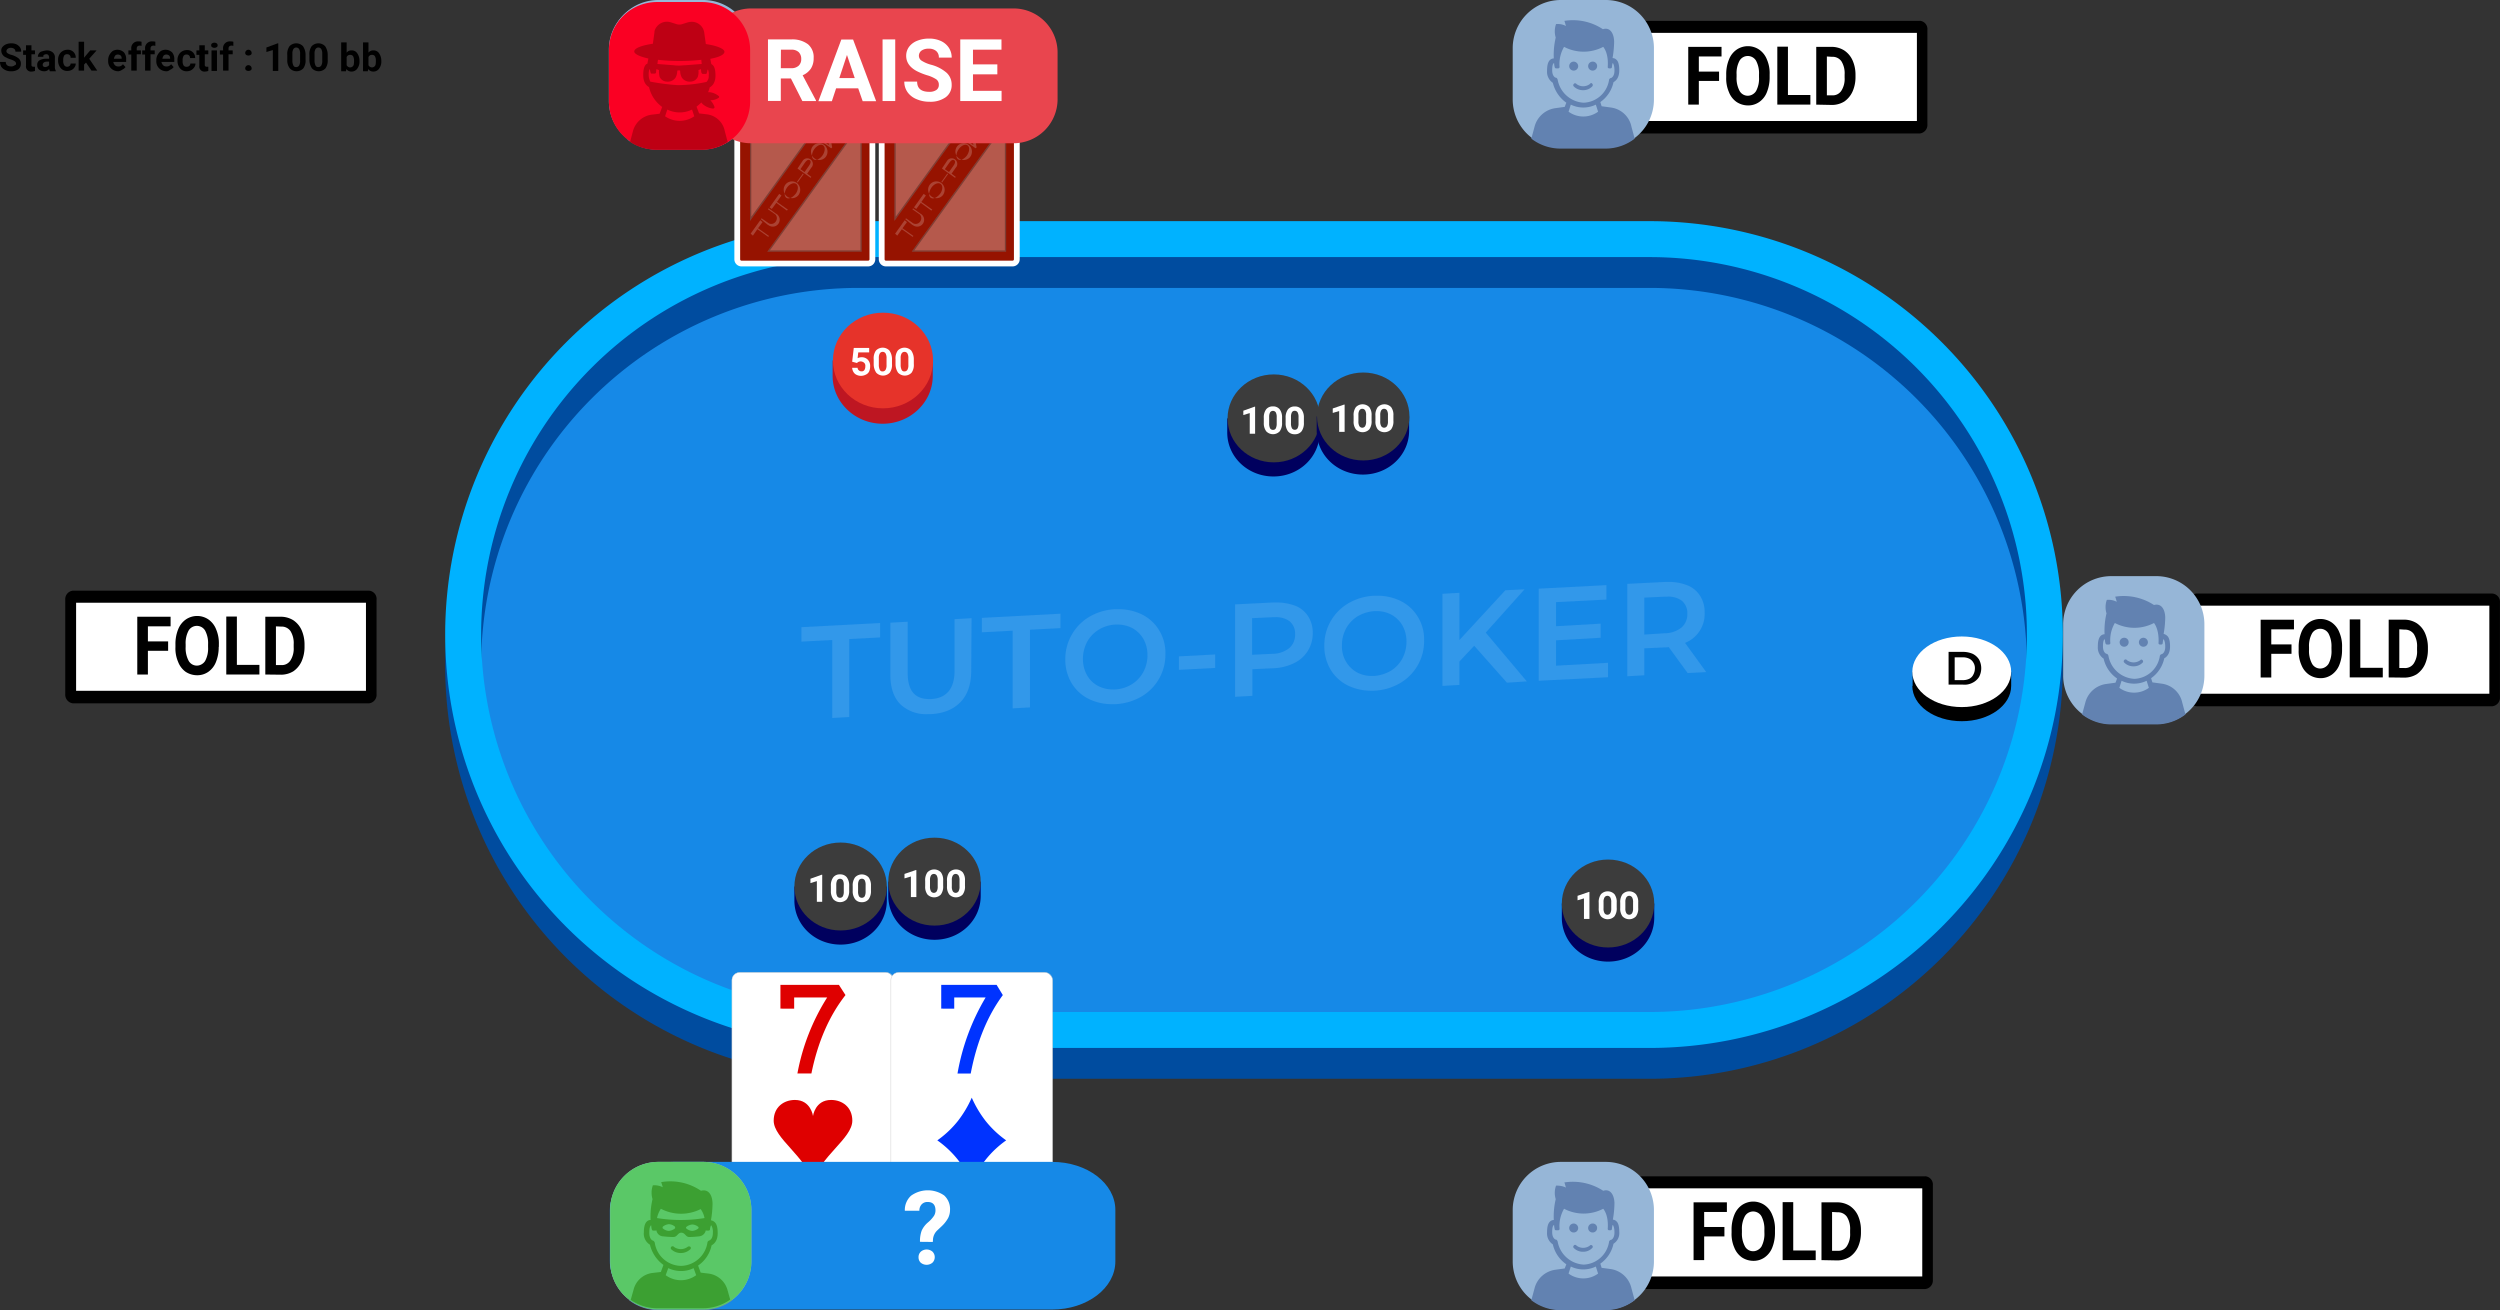 <svg xmlns="http://www.w3.org/2000/svg" xmlns:xlink="http://www.w3.org/1999/xlink" viewBox="0 0 778.9 408.2"><rect x="0" y="0" width="778.9" height="408.2" fill="#333333" stroke="none"/><defs><style>.cls-1{fill:none;}.cls-2{fill:#1689e7;}.cls-3{fill:#004c9f;}.cls-4{fill:#00b2ff;}.cls-5{opacity:0.2;}.cls-6{fill:#a2d0f5;}.cls-7{clip-path:url(#clip-path);}.cls-8{fill:#fff;}.cls-9{fill:#ccc;}.cls-10{fill:#df0000;}.cls-11{clip-path:url(#clip-path-3);}.cls-12{fill:#03f;}.cls-13{fill:#be1622;}.cls-14{fill:#e6332a;}.cls-15{clip-path:url(#clip-path-5);}.cls-16{fill:#961300;}.cls-17{clip-path:url(#clip-path-8);}.cls-18{opacity:0.3;}.cls-19{clip-path:url(#clip-path-9);}.cls-20{clip-path:url(#clip-path-11);}.cls-21{clip-path:url(#clip-path-13);}.cls-22{clip-path:url(#clip-path-16);}.cls-23{clip-path:url(#clip-path-17);}.cls-24{clip-path:url(#clip-path-19);}.cls-25{clip-path:url(#clip-path-21);}.cls-26{clip-path:url(#clip-path-23);}.cls-27{clip-path:url(#clip-path-25);}.cls-28{clip-path:url(#clip-path-27);}.cls-29{clip-path:url(#clip-path-29);}.cls-30{fill:#96b6d7;}.cls-31{fill:#6282b1;}.cls-32{fill:#e9454e;}.cls-33{isolation:isolate;}.cls-34{fill:#5ac867;}.cls-35{fill:#3ca032;}.cls-36{fill:#fa0023;}.cls-37{fill:#be0014;}.cls-38{fill:#00005e;}.cls-39{fill:#3c3c3c;}</style><clipPath id="clip-path" transform="translate(-12.5 -5.3)"><rect class="cls-1" x="239.76" y="307.86" width="51.89" height="69.19"/></clipPath><clipPath id="clip-path-3" transform="translate(-12.5 -5.3)"><rect class="cls-1" x="289.31" y="307.86" width="51.89" height="69.19"/></clipPath><clipPath id="clip-path-5" transform="translate(-12.5 -5.3)"><rect class="cls-1" x="285.77" y="28.51" width="45" height="60"/></clipPath><clipPath id="clip-path-8" transform="translate(-12.5 -5.3)"><rect class="cls-1" x="291.37" y="36.81" width="33.9" height="42.3"/></clipPath><clipPath id="clip-path-9" transform="translate(-12.5 -5.3)"><rect class="cls-1" x="291.17" y="33.31" width="29.4" height="40.8"/></clipPath><clipPath id="clip-path-11" transform="translate(-12.5 -5.3)"><rect class="cls-1" x="296.57" y="42.91" width="29.4" height="40.8"/></clipPath><clipPath id="clip-path-13" transform="translate(-12.5 -5.3)"><rect class="cls-1" x="240.77" y="28.51" width="45" height="60"/></clipPath><clipPath id="clip-path-16" transform="translate(-12.5 -5.3)"><rect class="cls-1" x="246.37" y="36.81" width="33.9" height="42.3"/></clipPath><clipPath id="clip-path-17" transform="translate(-12.5 -5.3)"><rect class="cls-1" x="246.17" y="33.31" width="29.4" height="40.8"/></clipPath><clipPath id="clip-path-19" transform="translate(-12.5 -5.3)"><rect class="cls-1" x="251.57" y="42.91" width="29.4" height="40.8"/></clipPath><clipPath id="clip-path-21" transform="translate(-12.5 -5.3)"><rect class="cls-1" x="32.52" y="170.26" width="107.6" height="68.48"/></clipPath><clipPath id="clip-path-23" transform="translate(-12.5 -5.3)"><rect class="cls-1" x="233.43" y="-7.27" width="107.6" height="68.48"/></clipPath><clipPath id="clip-path-25" transform="translate(-12.5 -5.3)"><rect class="cls-1" x="515.74" y="-7.29" width="107.6" height="68.48"/></clipPath><clipPath id="clip-path-27" transform="translate(-12.5 -5.3)"><rect class="cls-1" x="694.08" y="171.16" width="107.6" height="68.48"/></clipPath><clipPath id="clip-path-29" transform="translate(-12.5 -5.3)"><rect class="cls-1" x="517.4" y="352.71" width="107.6" height="68.48"/></clipPath></defs><g id="Calque_3" data-name="Calque 3"><path class="cls-2" d="M280,90.2H526.4A117.66,117.66,0,0,1,644,207.8h0A117.66,117.66,0,0,1,526.4,325.4H280A117.66,117.66,0,0,1,162.4,207.8h0A117.53,117.53,0,0,1,280,90.2Z" transform="translate(-12.5 -5.3)"/><path class="cls-3" d="M526.4,95a117.6,117.6,0,1,1,0,235.2H280A117.6,117.6,0,0,1,280,95H526.4m0-11.2H280a128.8,128.8,0,0,0,0,257.6H526.4a128.8,128.8,0,1,0,0-257.6Z" transform="translate(-12.5 -5.3)"/><path class="cls-4" d="M526.4,85.4a117.6,117.6,0,1,1,0,235.2H280a117.6,117.6,0,0,1,0-235.2H526.4m0-11.2H280a128.8,128.8,0,0,0,0,257.6H526.4a128.8,128.8,0,1,0,0-257.6Z" transform="translate(-12.5 -5.3)"/><g class="cls-5"><polyline class="cls-6" points="274.2 194.1 249.7 195.4 249.7 199.9 259.3 199.4 259.3 223.7 264.6 223.4 264.6 199.1 274.2 198.6 274.2 194.1"/><path class="cls-6" d="M315.2,197.9l-5.3.3v16c0,5.6-2.4,8.6-7.3,8.9H302c-4.5,0-6.7-2.7-6.7-8.1V199l-5.4.3v16.2c0,4.2,1.1,7.3,3.3,9.4a11.64,11.64,0,0,0,8.3,2.9h1c4-.2,7.1-1.5,9.3-3.8s3.3-5.6,3.3-9.8l.1-16.3" transform="translate(-12.5 -5.3)"/><polyline class="cls-6" points="330.4 191.2 305.9 192.5 305.9 197 315.5 196.5 315.5 220.7 320.9 220.4 320.9 196.2 330.4 195.7 330.4 191.2"/><path class="cls-6" d="M359.3,220.1a9.88,9.88,0,0,1-4.5-1,8.45,8.45,0,0,1-3.6-3.4,10.19,10.19,0,0,1-1.3-5.1,11.22,11.22,0,0,1,1.3-5.3,10.13,10.13,0,0,1,3.6-3.8,10.91,10.91,0,0,1,5.2-1.6h.6a9.88,9.88,0,0,1,4.5,1,9.08,9.08,0,0,1,3.6,3.4,10.19,10.19,0,0,1,1.3,5.1,10.94,10.94,0,0,1-1.3,5.3,10.13,10.13,0,0,1-3.6,3.8,10.91,10.91,0,0,1-5.2,1.6h-.6m1.7-25h-1a17.59,17.59,0,0,0-8,2.3,15.32,15.32,0,0,0-7.6,13.3,14.31,14.31,0,0,0,2,7.5,12.92,12.92,0,0,0,5.6,5,16.49,16.49,0,0,0,6.9,1.5h1a18,18,0,0,0,8.1-2.3,15.12,15.12,0,0,0,7.6-13.3,13.44,13.44,0,0,0-2-7.5,12.92,12.92,0,0,0-5.6-5,16.61,16.61,0,0,0-7-1.5" transform="translate(-12.5 -5.3)"/><polyline class="cls-6" points="378.6 203.9 367.3 204.5 367.3 208.7 378.6 208.1 378.6 203.9"/><path class="cls-6" d="M402.6,209.3V197.9l6.3-.3h.8a7.12,7.12,0,0,1,4.5,1.2,4.94,4.94,0,0,1,1.8,4.1,5.46,5.46,0,0,1-1.8,4.3,8.49,8.49,0,0,1-5.3,1.8l-6.3.3m7.7-16.3h-1.1l-11.9.6v28.8l5.4-.3v-8.3l6.5-.3a16,16,0,0,0,6.5-1.6,10.17,10.17,0,0,0,5.8-9.3,9.4,9.4,0,0,0-1.5-5.4,8.38,8.38,0,0,0-4.3-3.3,17,17,0,0,0-5.4-.9" transform="translate(-12.5 -5.3)"/><path class="cls-6" d="M440,215.9a9.88,9.88,0,0,1-4.5-1,9.08,9.08,0,0,1-3.6-3.4,9.26,9.26,0,0,1-1.3-5.1,10.94,10.94,0,0,1,1.3-5.3,10.13,10.13,0,0,1,3.6-3.8,12.14,12.14,0,0,1,5.2-1.6h.6a9.88,9.88,0,0,1,4.5,1,9.08,9.08,0,0,1,3.6,3.4,10.19,10.19,0,0,1,1.3,5.1,11.22,11.22,0,0,1-1.3,5.3,10.13,10.13,0,0,1-3.6,3.8,12.14,12.14,0,0,1-5.2,1.6H440m1.7-25h-1a17.59,17.59,0,0,0-8,2.3,15.12,15.12,0,0,0-7.6,13.3,14.31,14.31,0,0,0,2,7.5,12.92,12.92,0,0,0,5.6,5,16.49,16.49,0,0,0,6.9,1.5h1a17.59,17.59,0,0,0,8-2.3,15.12,15.12,0,0,0,7.6-13.3,13.44,13.44,0,0,0-2-7.5,12.92,12.92,0,0,0-5.6-5,16.49,16.49,0,0,0-6.9-1.5" transform="translate(-12.5 -5.3)"/><polyline class="cls-6" points="475 183.6 469 183.9 454.7 199.4 454.7 184.7 449.4 185 449.4 213.7 454.7 213.4 454.7 206.1 459.3 201.2 469.5 212.7 475.7 212.3 462.9 197.1 475 183.6"/><polyline class="cls-6" points="500.5 182.3 479.4 183.4 479.4 212.1 501 211 501 206.5 484.8 207.4 484.8 199.5 498.7 198.7 498.7 194.3 484.8 195.1 484.8 187.6 500.5 186.8 500.5 182.3"/><path class="cls-6" d="M524.8,203V191.5l6.3-.3h.8a7.12,7.12,0,0,1,4.5,1.2,4.94,4.94,0,0,1,1.8,4.1,5.46,5.46,0,0,1-1.8,4.3,8.49,8.49,0,0,1-5.3,1.8l-6.3.4m7.7-16.4h-1.1l-11.9.6V216l5.3-.3v-8.4l6.5-.3a4.1,4.1,0,0,0,1.1-.1l5.9,8.1,5.8-.3-6.6-9.1a9.67,9.67,0,0,0,6.1-9.4,9.4,9.4,0,0,0-1.5-5.4,8.38,8.38,0,0,0-4.3-3.3,15.53,15.53,0,0,0-5.3-.9" transform="translate(-12.5 -5.3)"/></g></g><g id="Calque_2" data-name="Calque 2"><g class="cls-7"><g class="cls-7"><rect class="cls-8" x="228.02" y="302.97" width="50.37" height="68.36" rx="2.44"/><path class="cls-9" d="M288.46,308.34a2.38,2.38,0,0,1,2.37,2.37V374.2a2.37,2.37,0,0,1-2.37,2.36H243a2.37,2.37,0,0,1-2.37-2.36V310.71a2.38,2.38,0,0,1,2.37-2.37h45.5m0-.14H243a2.51,2.51,0,0,0-2.5,2.51V374.2a2.51,2.51,0,0,0,2.5,2.5h45.5a2.51,2.51,0,0,0,2.5-2.5V310.71a2.51,2.51,0,0,0-2.5-2.51" transform="translate(-12.5 -5.3)"/><path class="cls-10" d="M255.65,319.55v-7.41h18.22l2.05,3.19q-7.64,9.76-10.62,24.43h-4.36a67,67,0,0,1,9.28-23.7H259.93v3.49Z" transform="translate(-12.5 -5.3)"/><path class="cls-10" d="M271.43,348c-5,0-5.63,5-5.63,5s-.66-5-5.63-5c-3.47,0-6.62,2.23-6.62,6.45,0,5.56,10.08,11.17,12.25,19.34,2.07-8.17,12.25-13.78,12.25-19.34,0-4.22-3.14-6.45-6.62-6.45" transform="translate(-12.5 -5.3)"/></g></g><g class="cls-11"><g class="cls-11"><rect class="cls-8" x="277.57" y="302.97" width="50.37" height="68.36" rx="2.44"/><path class="cls-9" d="M338,308.34a2.37,2.37,0,0,1,2.36,2.37V374.2a2.36,2.36,0,0,1-2.36,2.36h-45.5a2.37,2.37,0,0,1-2.37-2.36V310.71a2.37,2.37,0,0,1,2.37-2.37H338m0-.14h-45.5a2.52,2.52,0,0,0-2.51,2.51V374.2a2.52,2.52,0,0,0,2.51,2.5H338a2.51,2.51,0,0,0,2.5-2.5V310.71a2.52,2.52,0,0,0-2.5-2.51" transform="translate(-12.5 -5.3)"/><path class="cls-12" d="M319.61,354.59a34.53,34.53,0,0,1-4.35-7.3,34.53,34.53,0,0,1-4.35,7.3,31.21,31.21,0,0,1-6.38,6,30.87,30.87,0,0,1,6.38,6,34.33,34.33,0,0,1,4.35,7.29,34.33,34.33,0,0,1,4.35-7.29,31,31,0,0,1,6.37-6,31.31,31.31,0,0,1-6.37-6" transform="translate(-12.5 -5.3)"/><path class="cls-12" d="M305.75,319.55v-7.41H323l1.94,3.19q-7.21,9.76-10,24.43h-4.12a69.4,69.4,0,0,1,8.77-23.7H309.8v3.49Z" transform="translate(-12.5 -5.3)"/></g></g></g><g id="Calque_1" data-name="Calque 1"><path class="cls-13" d="M300.51,117.62a16,16,0,0,0-22.4-3.6,15.38,15.38,0,0,0-3.6,3.6h-2.6v4.8c0,8.2,7,14.9,15.6,14.9s15.6-6.7,15.6-14.9v-4.8Z" transform="translate(-12.5 -5.3)"/><ellipse class="cls-14" cx="275.11" cy="112.32" rx="15.6" ry="14.9"/><path class="cls-8" d="M278,118l.5-4.3h4.8v1.4h-3.4l-.2,1.8a2.77,2.77,0,0,1,1.3-.3,2.56,2.56,0,0,1,1.9.8,2.82,2.82,0,0,1,.7,2.1,3.65,3.65,0,0,1-.3,1.5,2,2,0,0,1-1,1,3.31,3.31,0,0,1-1.5.4,3.19,3.19,0,0,1-1.4-.3,2.19,2.19,0,0,1-1-.9,2.84,2.84,0,0,1-.4-1.3h1.7a1,1,0,0,0,.4.8,1.14,1.14,0,0,0,.8.3,1,1,0,0,0,.9-.4,2.13,2.13,0,0,0,.3-1.2,1.25,1.25,0,0,0-.4-1.1,1.78,1.78,0,0,0-1-.4,1.69,1.69,0,0,0-1,.3l-.2.2Z" transform="translate(-12.5 -5.3)"/><path class="cls-8" d="M290.41,118.72a4.15,4.15,0,0,1-.7,2.7,2.9,2.9,0,0,1-4.2,0,4.71,4.71,0,0,1-.8-2.6v-1.6a4.15,4.15,0,0,1,.7-2.7,2.9,2.9,0,0,1,4.2,0,4.71,4.71,0,0,1,.8,2.6Zm-1.7-1.8a2.81,2.81,0,0,0-.3-1.5,1.06,1.06,0,0,0-1.8,0,2.65,2.65,0,0,0-.3,1.4v2.1a3.51,3.51,0,0,0,.3,1.6.87.87,0,0,0,.9.5,1.05,1.05,0,0,0,.9-.5,2.81,2.81,0,0,0,.3-1.5Z" transform="translate(-12.5 -5.3)"/><path class="cls-8" d="M297.21,118.72a4.15,4.15,0,0,1-.7,2.7,2.9,2.9,0,0,1-4.2,0,4.71,4.71,0,0,1-.8-2.6v-1.6a4.15,4.15,0,0,1,.7-2.7,2.9,2.9,0,0,1,4.2,0,4.71,4.71,0,0,1,.8,2.6Zm-1.7-1.8a2.81,2.81,0,0,0-.3-1.5,1.06,1.06,0,0,0-1.8,0,2.65,2.65,0,0,0-.3,1.4v2.1a3.51,3.51,0,0,0,.3,1.6.87.87,0,0,0,.9.5,1.05,1.05,0,0,0,.9-.5,2.81,2.81,0,0,0,.3-1.5Z" transform="translate(-12.5 -5.3)"/><g id="D2"><path d="M608.3,219c0,6.1,6.9,11,15.4,11s15.4-4.9,15.4-11v-4.4H608.4V219Z" transform="translate(-12.5 -5.3)"/><ellipse class="cls-8" cx="611.2" cy="209.3" rx="15.4" ry="11"/><path d="M619.6,208.4h4.5a7.65,7.65,0,0,1,3,.6,4.94,4.94,0,0,1,2,1.8,5.74,5.74,0,0,1,0,5.4,4.94,4.94,0,0,1-2,1.8,5.25,5.25,0,0,1-3,.6h-4.5Zm4.4,8.8a4.48,4.48,0,0,0,2-.4,2.74,2.74,0,0,0,1.3-1.3,4.14,4.14,0,0,0,.5-1.9,3.2,3.2,0,0,0-.5-1.9,3,3,0,0,0-1.3-1.2,4.48,4.48,0,0,0-2-.4h-2.5v7.1Z" transform="translate(-12.5 -5.3)"/></g><g id="C2b"><g class="cls-15"><g class="cls-15"><g class="cls-15"><path class="cls-16" d="M288.57,29.71h39.5a1.32,1.32,0,0,1,1.3,1.3v55.1a1.32,1.32,0,0,1-1.3,1.3h-39.5a1.32,1.32,0,0,1-1.3-1.3V31A1.32,1.32,0,0,1,288.57,29.71Z" transform="translate(-12.5 -5.3)"/><path class="cls-8" d="M328,30.61a.43.43,0,0,1,.4.4v55.1a.43.43,0,0,1-.4.4h-39.5a.43.43,0,0,1-.4-.4V31a.43.43,0,0,1,.4-.4H328m0-1.8h-39.5a2.22,2.22,0,0,0-2.2,2.2v55.1a2.22,2.22,0,0,0,2.2,2.2H328a2.22,2.22,0,0,0,2.2-2.2V31a2.22,2.22,0,0,0-2.2-2.2" transform="translate(-12.5 -5.3)"/><g class="cls-5"><g class="cls-17"><polygon class="cls-8" points="282.57 69.21 281.17 71.11 284.57 73.51 284.37 73.81 280.97 71.41 279.57 73.41 278.87 72.81 281.87 68.61 282.57 69.21"/><path class="cls-8" d="M294.57,73.61l.2-.3,2.3,1.6a1.72,1.72,0,0,0,2.3-.9,1.68,1.68,0,0,0-.3-1.9l-2.3-1.6.2-.3,2.2,1.6a2.15,2.15,0,1,1-2,3.8c-.2-.1-.3-.2-.5-.3Z" transform="translate(-12.5 -5.3)"/><polygon class="cls-8" points="288.47 60.91 287.07 62.91 290.47 65.31 290.17 65.61 286.87 63.21 285.47 65.11 284.77 64.61 287.77 60.41 288.47 60.91"/><path class="cls-8" d="M306.17,66.21a2.57,2.57,0,0,1-3.7.1,2.66,2.66,0,0,1-.1-3.7,2.6,2.6,0,0,1,3.4-.3,2.72,2.72,0,0,1,.4,3.9h0m-3.5-2.4c-.7,1-1,2.5-.2,3.1s2.1-.2,2.9-1.2,1-2.5.2-3.1-2.2.1-2.9,1.2" transform="translate(-12.5 -5.3)"/><rect class="cls-8" x="305.23" y="60.61" width="3.2" height="0.3" transform="translate(66.84 270.13) rotate(-54.54)"/><path class="cls-8" d="M307.57,55.41a1.73,1.73,0,1,1,2.9,1.9l-.1.1-1.4,2,1.3,1-.2.3-4.1-2.9Zm2,1.5c.5-.7.7-1.4.2-1.7s-1,.1-1.5.8l-1.4,2,1.3.9Z" transform="translate(-12.5 -5.3)"/><path class="cls-8" d="M314.67,54.31a2.57,2.57,0,0,1-3.7.1,2.66,2.66,0,0,1-.1-3.7,2.6,2.6,0,0,1,3.4-.3,2.71,2.71,0,0,1,.4,3.9h0m-3.5-2.5c-.7,1-1,2.5-.2,3.1s2.1-.2,2.8-1.2,1-2.5.2-3.1-2.1.2-2.8,1.2" transform="translate(-12.5 -5.3)"/><polygon class="cls-8" points="303.67 42.21 307.07 41.91 306.77 42.31 303.67 42.61 304.27 45.91 303.97 46.21 299.87 43.31 300.07 43.01 303.27 45.21 302.47 39.71 303.07 38.81 303.67 42.21"/><polygon class="cls-8" points="304.27 38.71 305.47 39.51 307.47 36.71 307.77 36.91 305.77 39.71 306.97 40.61 309.07 37.41 309.87 38.01 307.47 41.41 303.27 38.51 305.77 35.11 306.57 35.61 304.27 38.71"/><path class="cls-8" d="M320.17,37.71a1.88,1.88,0,0,1,2.5-.6,1.72,1.72,0,0,1,.4,2.3l2.2-.2-.3.4-2.1.2-1.3,1.9,1.3.9-.2.3-4.1-2.9Zm.6,3.4,1.4-2c.5-.7.7-1.4.2-1.7s-1,.1-1.5.8l-1.4,2Z" transform="translate(-12.5 -5.3)"/></g></g><g class="cls-18"><g class="cls-19"><polygon class="cls-8" points="278.67 68.81 278.67 28.01 308.07 28.01 278.67 68.81"/></g></g><g class="cls-18"><g class="cls-19"><path d="M319.77,33.71l-28.2,39.1V33.71Zm.8-.4h-29.4v40.8Z" transform="translate(-12.5 -5.3)"/></g></g><g class="cls-18"><g class="cls-20"><polygon class="cls-8" points="313.47 37.61 313.47 78.41 284.07 78.41 313.47 37.61"/></g></g><g class="cls-18"><g class="cls-20"><path d="M325.57,44.21v39.1h-28.2Zm.4-1.3-29.4,40.8H326Z" transform="translate(-12.5 -5.3)"/></g></g></g></g></g></g><g id="C2"><g class="cls-21"><g class="cls-21"><g class="cls-21"><path class="cls-16" d="M243.57,29.71h39.5a1.32,1.32,0,0,1,1.3,1.3v55.1a1.32,1.32,0,0,1-1.3,1.3h-39.5a1.32,1.32,0,0,1-1.3-1.3V31A1.32,1.32,0,0,1,243.57,29.71Z" transform="translate(-12.5 -5.3)"/><path class="cls-8" d="M283,30.61a.43.43,0,0,1,.4.4v55.1a.43.43,0,0,1-.4.4h-39.5a.43.43,0,0,1-.4-.4V31a.43.43,0,0,1,.4-.4H283m0-1.8h-39.5a2.22,2.22,0,0,0-2.2,2.2v55.1a2.22,2.22,0,0,0,2.2,2.2H283a2.22,2.22,0,0,0,2.2-2.2V31a2.22,2.22,0,0,0-2.2-2.2" transform="translate(-12.5 -5.3)"/><g class="cls-5"><g class="cls-22"><polygon class="cls-8" points="237.57 69.21 236.17 71.11 239.57 73.51 239.37 73.81 235.97 71.41 234.57 73.41 233.87 72.81 236.87 68.61 237.57 69.21"/><path class="cls-8" d="M249.57,73.61l.2-.3,2.3,1.6a1.72,1.72,0,0,0,2.3-.9,1.68,1.68,0,0,0-.3-1.9l-2.3-1.6.2-.3,2.2,1.6a2.15,2.15,0,1,1-2,3.8c-.2-.1-.3-.2-.5-.3Z" transform="translate(-12.5 -5.3)"/><polygon class="cls-8" points="243.47 60.91 242.07 62.91 245.47 65.31 245.17 65.61 241.87 63.21 240.47 65.11 239.77 64.61 242.77 60.41 243.47 60.91"/><path class="cls-8" d="M261.17,66.21a2.57,2.57,0,0,1-3.7.1,2.66,2.66,0,0,1-.1-3.7,2.6,2.6,0,0,1,3.4-.3,2.72,2.72,0,0,1,.4,3.9h0m-3.5-2.4c-.7,1-1,2.5-.2,3.1s2.1-.2,2.9-1.2,1-2.5.2-3.1-2.2.1-2.9,1.2" transform="translate(-12.5 -5.3)"/><rect class="cls-8" x="260.23" y="60.61" width="3.2" height="0.3" transform="translate(47.95 233.48) rotate(-54.54)"/><path class="cls-8" d="M262.57,55.41a1.73,1.73,0,0,1,2.9,1.9l-.1.1-1.4,2,1.3,1-.2.3-4.1-2.9Zm2,1.5c.5-.7.7-1.4.2-1.7s-1,.1-1.5.8l-1.4,2,1.3.9Z" transform="translate(-12.5 -5.3)"/><path class="cls-8" d="M269.67,54.31a2.57,2.57,0,0,1-3.7.1,2.66,2.66,0,0,1-.1-3.7,2.6,2.6,0,0,1,3.4-.3,2.71,2.71,0,0,1,.4,3.9h0m-3.5-2.5c-.7,1-1,2.5-.2,3.1s2.1-.2,2.8-1.2,1-2.5.2-3.1-2.1.2-2.8,1.2" transform="translate(-12.5 -5.3)"/><polygon class="cls-8" points="258.67 42.21 262.07 41.91 261.77 42.31 258.67 42.61 259.27 45.91 258.97 46.21 254.87 43.31 255.07 43.01 258.27 45.21 257.47 39.71 258.07 38.81 258.67 42.21"/><polygon class="cls-8" points="259.27 38.71 260.47 39.51 262.47 36.71 262.77 36.91 260.77 39.71 261.97 40.61 264.07 37.41 264.87 38.01 262.47 41.41 258.27 38.51 260.77 35.11 261.57 35.61 259.27 38.71"/><path class="cls-8" d="M275.17,37.71a1.88,1.88,0,0,1,2.5-.6,1.72,1.72,0,0,1,.4,2.3l2.2-.2-.3.4-2.1.2-1.3,1.9,1.3.9-.2.3-4.1-2.9Zm.6,3.4,1.4-2c.5-.7.7-1.4.2-1.7s-1,.1-1.5.8l-1.4,2Z" transform="translate(-12.5 -5.3)"/></g></g><g class="cls-18"><g class="cls-23"><polygon class="cls-8" points="233.67 68.81 233.67 28.01 263.07 28.01 233.67 68.81"/></g></g><g class="cls-18"><g class="cls-23"><path d="M274.77,33.71l-28.2,39.1V33.71Zm.8-.4h-29.4v40.8Z" transform="translate(-12.5 -5.3)"/></g></g><g class="cls-18"><g class="cls-24"><polygon class="cls-8" points="268.47 37.61 268.47 78.41 239.07 78.41 268.47 37.61"/></g></g><g class="cls-18"><g class="cls-24"><path d="M280.57,44.21v39.1h-28.2Zm.4-1.3-29.4,40.8H281Z" transform="translate(-12.5 -5.3)"/></g></g></g></g></g></g><g id="Action_3" data-name="Action 3"><g class="cls-25"><g class="cls-25"><path class="cls-8" d="M35.29,222.45a.82.82,0,0,1-.77-.93V192.09a.91.91,0,0,1,.77-.92h92.07a.8.8,0,0,1,.77.92v29.43a.92.92,0,0,1-.77.93Z" transform="translate(-12.5 -5.3)"/><path d="M126.52,220.52H36.21V193.09h90.31Zm.84-31.2H35.29a2.66,2.66,0,0,0-2.46,2.84V221.6a2.71,2.71,0,0,0,2.46,2.84h92.07a2.66,2.66,0,0,0,2.46-2.84V192.16a2.57,2.57,0,0,0-2.46-2.84" transform="translate(-12.5 -5.3)"/></g><path d="M64.88,208.07h-6.3v7.38H55.27v-18H65.65v3H58.58v4.68h6.3Z" transform="translate(-12.5 -5.3)"/><path d="M80.64,206.84a12.4,12.4,0,0,1-.85,4.69,6.75,6.75,0,0,1-2.38,3.08,6,6,0,0,1-3.54,1.07,6.55,6.55,0,0,1-3.53-1.07A6.77,6.77,0,0,1,68,211.53a10.48,10.48,0,0,1-.84-4.61v-.84a12.15,12.15,0,0,1,.84-4.69,6.77,6.77,0,0,1,2.39-3.08,6.25,6.25,0,0,1,7.07,0,6.75,6.75,0,0,1,2.38,3.08,11,11,0,0,1,.85,4.69v.76Zm-3.31-.76a8.4,8.4,0,0,0-.92-4.31,3,3,0,0,0-4.08-1.07,2.89,2.89,0,0,0-1.07,1.07,8.11,8.11,0,0,0-.92,4.23v.84a8.4,8.4,0,0,0,.92,4.31,2.91,2.91,0,0,0,4,1.15,3.09,3.09,0,0,0,1.15-1.07,8.23,8.23,0,0,0,.92-4.31Z" transform="translate(-12.5 -5.3)"/><path d="M86.32,212.45h7v3H83V197.39h3.3v15.06Z" transform="translate(-12.5 -5.3)"/><path d="M95.16,215.45v-18h4.92a7.4,7.4,0,0,1,3.77,1.07,7.27,7.27,0,0,1,2.61,3.08,11.09,11.09,0,0,1,.92,4.46v.84a11.09,11.09,0,0,1-.92,4.46,7.59,7.59,0,0,1-2.54,3.07,7.37,7.37,0,0,1-3.76,1.08Zm3.31-15v12.06h1.61a3.17,3.17,0,0,0,2.92-1.46,6.82,6.82,0,0,0,1-4.07v-.92a7.07,7.07,0,0,0-1-4.15,3.37,3.37,0,0,0-2.92-1.39Z" transform="translate(-12.5 -5.3)"/></g></g><g id="Action_3-2" data-name="Action 3"><g class="cls-26"><g class="cls-26"><path class="cls-8" d="M236.2,44.91a.81.81,0,0,1-.77-.92V14.56a.92.92,0,0,1,.77-.93h92.07a.81.81,0,0,1,.77.93V44a.91.91,0,0,1-.77.92Z" transform="translate(-12.5 -5.3)"/><path d="M327.43,43H237.12V15.55h90.31Zm.84-31.2H236.2a2.66,2.66,0,0,0-2.46,2.84V44.07a2.71,2.71,0,0,0,2.46,2.84h92.07a2.66,2.66,0,0,0,2.46-2.84V14.63a2.57,2.57,0,0,0-2.46-2.84" transform="translate(-12.5 -5.3)"/></g><path d="M265.79,30.54h-6.3v7.38h-3.31v-18h10.38v3h-7.07v4.69h6.3Z" transform="translate(-12.5 -5.3)"/><path d="M281.54,29.31A12.43,12.43,0,0,1,280.7,34a6.68,6.68,0,0,1-2.38,3.07,6,6,0,0,1-3.54,1.08,6.53,6.53,0,0,1-3.54-1.08A6.68,6.68,0,0,1,268.86,34a10.5,10.5,0,0,1-.84-4.61v-.85a12.22,12.22,0,0,1,.84-4.69,6.78,6.78,0,0,1,2.38-3.07,6.27,6.27,0,0,1,7.08,0,6.78,6.78,0,0,1,2.38,3.07,10.88,10.88,0,0,1,.84,4.69v.77Zm-3.3-.77a8.36,8.36,0,0,0-.92-4.3,3,3,0,0,0-4.08-1.08,2.85,2.85,0,0,0-1.07,1.08,8.12,8.12,0,0,0-.93,4.23v.84a8.41,8.41,0,0,0,.93,4.31,2.9,2.9,0,0,0,4,1.15,3.14,3.14,0,0,0,1.16-1.08,8.17,8.17,0,0,0,.92-4.3Z" transform="translate(-12.5 -5.3)"/><path d="M287.23,34.92h7v3H283.93V19.86h3.3V34.92Z" transform="translate(-12.5 -5.3)"/><path d="M296.07,37.92v-18H301A7.36,7.36,0,0,1,304.75,21a7.22,7.22,0,0,1,2.62,3.08,11.08,11.08,0,0,1,.92,4.45v.85a11.13,11.13,0,0,1-.92,4.46,7.59,7.59,0,0,1-2.54,3.07A7.38,7.38,0,0,1,301.06,38Zm3.3-15V35H301a3.18,3.18,0,0,0,2.92-1.46,6.89,6.89,0,0,0,1-4.07v-.93a7.14,7.14,0,0,0-1-4.15A3.37,3.37,0,0,0,301,23Z" transform="translate(-12.5 -5.3)"/></g></g><g id="Action_3-3" data-name="Action 3"><g class="cls-27"><g class="cls-27"><path class="cls-8" d="M518.5,44.89a.82.82,0,0,1-.77-.92V14.54a.92.92,0,0,1,.77-.93h92.08a.82.82,0,0,1,.77.93V44a.91.91,0,0,1-.77.92Z" transform="translate(-12.5 -5.3)"/><path d="M609.73,43h-90.3V15.53h90.3Zm.85-31.2H518.5A2.67,2.67,0,0,0,516,14.61V44.05a2.71,2.71,0,0,0,2.46,2.84h92.08A2.66,2.66,0,0,0,613,44.05V14.61a2.58,2.58,0,0,0-2.46-2.84" transform="translate(-12.5 -5.3)"/></g><path d="M548.09,30.52h-6.3V37.9h-3.3v-18h10.37v3h-7.07V27.6h6.3Z" transform="translate(-12.5 -5.3)"/><path d="M563.85,29.29A12.25,12.25,0,0,1,563,34a6.61,6.61,0,0,1-2.38,3.07,6,6,0,0,1-3.53,1.08,6.53,6.53,0,0,1-3.54-1.08A6.61,6.61,0,0,1,551.17,34a10.51,10.51,0,0,1-.85-4.61v-.85a12,12,0,0,1,.85-4.68,6.69,6.69,0,0,1,2.38-3.08,6.25,6.25,0,0,1,7.07,0A6.69,6.69,0,0,1,563,23.84a10.67,10.67,0,0,1,.85,4.68v.77Zm-3.31-.77a8.36,8.36,0,0,0-.92-4.3,3,3,0,0,0-4.07-1.08,2.94,2.94,0,0,0-1.08,1.08,8.11,8.11,0,0,0-.92,4.23v.84a8.4,8.4,0,0,0,.92,4.31,2.91,2.91,0,0,0,4,1.15,3.12,3.12,0,0,0,1.15-1.08,8.17,8.17,0,0,0,.92-4.3Z" transform="translate(-12.5 -5.3)"/><path d="M569.54,34.9h7v3h-10.3V19.84h3.31V34.9Z" transform="translate(-12.5 -5.3)"/><path d="M578.37,37.9v-18h4.92A7.37,7.37,0,0,1,587.06,21a7.27,7.27,0,0,1,2.61,3.08,10.92,10.92,0,0,1,.93,4.45v.85a11,11,0,0,1-.93,4.46,7.65,7.65,0,0,1-2.53,3.07A7.41,7.41,0,0,1,583.37,38Zm3.31-15V35h1.61a3.16,3.16,0,0,0,2.92-1.46,6.82,6.82,0,0,0,1-4.07v-.93a7.07,7.07,0,0,0-1-4.15A3.35,3.35,0,0,0,583.29,23Z" transform="translate(-12.5 -5.3)"/></g></g><g id="Action_3-4" data-name="Action 3"><g class="cls-28"><g class="cls-28"><path class="cls-8" d="M696.85,223.35a.81.81,0,0,1-.77-.92V193a.92.92,0,0,1,.77-.92h92.07a.8.8,0,0,1,.77.92v29.44a.91.91,0,0,1-.77.92Z" transform="translate(-12.5 -5.3)"/><path d="M788.08,221.43H697.77V194h90.31Zm.84-31.21H696.85a2.67,2.67,0,0,0-2.46,2.85V222.5a2.72,2.72,0,0,0,2.46,2.85h92.07a2.67,2.67,0,0,0,2.46-2.85V193.07a2.58,2.58,0,0,0-2.46-2.85" transform="translate(-12.5 -5.3)"/></g><path d="M726.44,209h-6.3v7.38h-3.31v-18h10.38v3h-7.07v4.69h6.3Z" transform="translate(-12.5 -5.3)"/><path d="M742.19,207.75a12.46,12.46,0,0,1-.84,4.69,6.73,6.73,0,0,1-2.38,3.07,6,6,0,0,1-3.54,1.08,6.56,6.56,0,0,1-3.53-1.08,6.68,6.68,0,0,1-2.39-3.07,10.5,10.5,0,0,1-.84-4.61V207a12.19,12.19,0,0,1,.84-4.69,6.68,6.68,0,0,1,2.39-3.07,6.25,6.25,0,0,1,7.07,0,6.73,6.73,0,0,1,2.38,3.07,10.86,10.86,0,0,1,.84,4.69v.77Zm-3.3-.77a8.34,8.34,0,0,0-.92-4.3,3,3,0,0,0-4.08-1.08,2.85,2.85,0,0,0-1.07,1.08,8.05,8.05,0,0,0-.92,4.22v.85a8.34,8.34,0,0,0,.92,4.3,2.91,2.91,0,0,0,4,1.16,3.15,3.15,0,0,0,1.16-1.08,8.22,8.22,0,0,0,.92-4.3Z" transform="translate(-12.5 -5.3)"/><path d="M747.88,213.36h7v3h-10.3V198.29h3.3v15.07Z" transform="translate(-12.5 -5.3)"/><path d="M756.72,216.36v-18h4.92a7.41,7.41,0,0,1,3.77,1.08,7.24,7.24,0,0,1,2.61,3.07,11.13,11.13,0,0,1,.92,4.46v.85a11.08,11.08,0,0,1-.92,4.45,7.62,7.62,0,0,1-2.54,3.08,7.36,7.36,0,0,1-3.76,1.07Zm3.31-15v12.07h1.61a3.21,3.21,0,0,0,2.92-1.46,6.85,6.85,0,0,0,1-4.08V207a7.07,7.07,0,0,0-1-4.15,3.37,3.37,0,0,0-2.92-1.38Z" transform="translate(-12.5 -5.3)"/></g></g><path class="cls-2" d="M222.2,367.3H340.3c10.9,0,19.7,6.7,19.7,15v16c0,8.3-8.8,15-19.7,15H222.2c-10.9,0-19.7-6.7-19.7-15v-16C202.6,374,211.4,367.3,222.2,367.3Z" transform="translate(-12.5 -5.3)"/><g id="Action_3-5" data-name="Action 3"><g class="cls-29"><g class="cls-29"><path class="cls-8" d="M520.17,404.9a.82.82,0,0,1-.77-.93V374.54a.91.91,0,0,1,.77-.92h92.07a.81.81,0,0,1,.77.92V404a.93.93,0,0,1-.77.93Z" transform="translate(-12.5 -5.3)"/><path d="M611.4,403H521.09V375.54H611.4Zm.84-31.2H520.17a2.66,2.66,0,0,0-2.46,2.84v29.44a2.71,2.71,0,0,0,2.46,2.84h92.07a2.66,2.66,0,0,0,2.46-2.84V374.61a2.58,2.58,0,0,0-2.46-2.84" transform="translate(-12.5 -5.3)"/></g><path d="M549.76,390.52h-6.31v7.38h-3.3v-18h10.38v3h-7.08v4.68h6.31Z" transform="translate(-12.5 -5.3)"/><path d="M565.51,389.29a12.39,12.39,0,0,1-.84,4.69,6.71,6.71,0,0,1-2.39,3.08,5.94,5.94,0,0,1-3.53,1.07,6.61,6.61,0,0,1-3.54-1.07,6.75,6.75,0,0,1-2.38-3.08,10.48,10.48,0,0,1-.84-4.61v-.84a12.15,12.15,0,0,1,.84-4.69,6.75,6.75,0,0,1,2.38-3.08,6.25,6.25,0,0,1,7.07,0,6.71,6.71,0,0,1,2.39,3.08,10.83,10.83,0,0,1,.84,4.69v.76Zm-3.3-.76a8.5,8.5,0,0,0-.92-4.31,3,3,0,0,0-4.08-1.07,2.82,2.82,0,0,0-1.07,1.07,8.12,8.12,0,0,0-.93,4.23v.84a8.41,8.41,0,0,0,.93,4.31,2.9,2.9,0,0,0,4,1.15,3.12,3.12,0,0,0,1.16-1.07,8.33,8.33,0,0,0,.92-4.31Z" transform="translate(-12.5 -5.3)"/><path d="M571.2,394.9h7v3H567.9V379.84h3.3V394.9Z" transform="translate(-12.5 -5.3)"/><path d="M580,397.9v-18H585a7.36,7.36,0,0,1,3.76,1.07,7.22,7.22,0,0,1,2.62,3.08,11.09,11.09,0,0,1,.92,4.46v.84a11.09,11.09,0,0,1-.92,4.46,7.59,7.59,0,0,1-2.54,3.07A7.38,7.38,0,0,1,585,398Zm3.3-15V395H585a3.18,3.18,0,0,0,2.92-1.46,6.89,6.89,0,0,0,1-4.07v-.92a7.14,7.14,0,0,0-1-4.15A3.37,3.37,0,0,0,585,383Z" transform="translate(-12.5 -5.3)"/></g></g><g id="B6"><path class="cls-30" d="M217.6,5.3h14a15,15,0,0,1,15,15v16a15,15,0,0,1-15,15h-14a15,15,0,0,1-15-15v-16A15,15,0,0,1,217.6,5.3Z" transform="translate(-12.5 -5.3)"/><path class="cls-31" d="M233.2,38.8l-2.9-.4-.4-1.3a10.12,10.12,0,0,0,4.1-6.2,3.82,3.82,0,0,0,1.9-3.7q0-2.55-.9-3.3a1.61,1.61,0,0,0-1.1-.5,30.52,30.52,0,0,0,.5-5.2c-.1-2.7-1.4-4.5-3.5-3.8a17.26,17.26,0,0,0-12.1-2.6,15.6,15.6,0,0,1,.5,1.6,5.58,5.58,0,0,0-3.1-.6,6.71,6.71,0,0,0-.1,4.2,23.53,23.53,0,0,0-.6,6.5,1.85,1.85,0,0,0-1.2.5c-.6.6-.9,1.6-.9,3.4a4,4,0,0,0,1.9,3.7,10.71,10.71,0,0,0,4.2,6.2l-.5,1.3-2.9.4a7.8,7.8,0,0,0-6.5,5.8l-1,3.7a14.94,14.94,0,0,0,9.1,3.1h14a14.94,14.94,0,0,0,9.1-3.1l-1-3.7A8,8,0,0,0,233.2,38.8Zm-16.6-8.7c-.1-.3-.3-.6-.6-.6-.1,0-1.1-.4-1.1-2.3,0-1.7.3-2.1.5-2.2h.1a5.85,5.85,0,0,0,.2,1.3c0,.2.2.3.4.3h.7a.43.43,0,0,0,.4-.4h0a10.66,10.66,0,0,1,1.4-6.3,13.15,13.15,0,0,0,12.2,0c1.6,2,1.5,5.2,1.4,6.3a.43.43,0,0,0,.4.4h.6c.2,0,.3-.1.4-.3a8.32,8.32,0,0,1,.2-1.3c.1,0,.2,0,.2.1s.4.5.4,2.2c0,1.9-1,2.3-1.1,2.3a.75.75,0,0,0-.6.7,8.32,8.32,0,0,1-7.9,7A8.66,8.66,0,0,1,216.6,30.1Zm3.3,10,.7-2.2a8.9,8.9,0,0,0,7.8,0l.7,2.2a7.8,7.8,0,0,1-9.2,0Z" transform="translate(-12.5 -5.3)"/><path class="cls-31" d="M221.5,24.5a1.45,1.45,0,0,0,.1,2.9A1.43,1.43,0,0,0,223,26a1.47,1.47,0,0,0-1.5-1.5Z" transform="translate(-12.5 -5.3)"/><path class="cls-31" d="M227.5,24.5a1.4,1.4,0,1,0,1.4,1.4h0A1.43,1.43,0,0,0,227.5,24.5Z" transform="translate(-12.5 -5.3)"/><path class="cls-31" d="M226.5,31.5a3.45,3.45,0,0,1-4.1,0,.57.57,0,0,0-.7-.2.1.1,0,0,0-.1.1.53.53,0,0,0-.1.8,4,4,0,0,0,2.9,1.2,3.85,3.85,0,0,0,2.9-1.2.54.54,0,0,0-.2-.8c0-.2-.4-.1-.6.1Z" transform="translate(-12.5 -5.3)"/></g><g id="B5"><path class="cls-30" d="M217.2,5.72h14a15,15,0,0,1,15,15v16a15,15,0,0,1-15,15h-14a15,15,0,0,1-15-15v-16A15,15,0,0,1,217.2,5.72Z" transform="translate(-12.5 -5.3)"/><path class="cls-31" d="M232.8,39.22l-2.9-.4-.4-1.3a10.12,10.12,0,0,0,4.1-6.2c.7-.4,1.8-1.3,1.8-3.7q0-2.55-.9-3.3a2.38,2.38,0,0,0-1.1-.6,30.52,30.52,0,0,0,.5-5.2c-.1-2.7-1.4-4.4-3.5-3.8a17.26,17.26,0,0,0-12.1-2.6,15.6,15.6,0,0,1,.5,1.6,5.58,5.58,0,0,0-3.1-.6,6.71,6.71,0,0,0-.1,4.2,23.53,23.53,0,0,0-.6,6.5,1.85,1.85,0,0,0-1.2.5c-.6.6-.9,1.6-.9,3.4a4.1,4.1,0,0,0,1.8,3.7,10.27,10.27,0,0,0,4.2,6.2l-.5,1.3-2.9.4a7.8,7.8,0,0,0-6.5,5.8l-1,3.7a14.94,14.94,0,0,0,9.1,3.1h14a14.94,14.94,0,0,0,9.1-3.1l-1-3.7A7.54,7.54,0,0,0,232.8,39.22Zm-16.6-8.7c-.1-.3-.3-.6-.6-.6-.1,0-1.1-.4-1.1-2.3,0-1.7.3-2.1.5-2.2h.1a5.07,5.07,0,0,0,.2,1.3c.1.2.2.3.4.3h.7a.43.43,0,0,0,.4-.4h0a10.66,10.66,0,0,1,1.4-6.3,13.15,13.15,0,0,0,12.2,0c1.5,2,1.5,5.2,1.4,6.3a.43.43,0,0,0,.4.4h.5c.2,0,.3-.1.4-.3a8.32,8.32,0,0,1,.2-1.3c.1,0,.2,0,.2.1s.4.5.4,2.2c0,1.9-1,2.3-1.1,2.3a.75.75,0,0,0-.6.7,8.32,8.32,0,0,1-7.9,7A8.64,8.64,0,0,1,216.2,30.52Zm3.4,10,.7-2.2a8.9,8.9,0,0,0,7.8,0l.7,2.2a7.8,7.8,0,0,1-9.2,0Z" transform="translate(-12.5 -5.3)"/><path class="cls-31" d="M221.2,24.92a1.4,1.4,0,1,0,1.4,1.4h0A1.43,1.43,0,0,0,221.2,24.92Z" transform="translate(-12.5 -5.3)"/><path class="cls-31" d="M227.2,24.92a1.45,1.45,0,1,0,1.4,1.5v-.1A1.59,1.59,0,0,0,227.2,24.92Z" transform="translate(-12.5 -5.3)"/><path class="cls-31" d="M226.2,31.92a3.45,3.45,0,0,1-4.1,0,.57.57,0,0,0-.7-.2.1.1,0,0,0-.1.1.53.53,0,0,0-.1.8,4.07,4.07,0,0,0,3,1.2,3.85,3.85,0,0,0,2.9-1.2.52.52,0,0,0-.1-.8h0a.53.53,0,0,0-.8.1Z" transform="translate(-12.5 -5.3)"/></g><g id="B4"><path class="cls-30" d="M217.6,367.3h14a15,15,0,0,1,15,15v16a15,15,0,0,1-15,15h-14a15,15,0,0,1-15-15v-16A15,15,0,0,1,217.6,367.3Z" transform="translate(-12.5 -5.3)"/><path class="cls-31" d="M233.2,400.7l-2.9-.4-.4-1.3a10.12,10.12,0,0,0,4.1-6.2c.7-.4,1.8-1.3,1.8-3.7q0-2.55-.9-3.3a1.61,1.61,0,0,0-1.1-.5,30.52,30.52,0,0,0,.5-5.2c-.1-2.7-1.4-4.5-3.5-3.8a17.26,17.26,0,0,0-12.1-2.6,15.6,15.6,0,0,1,.5,1.6,6.61,6.61,0,0,0-3.1-.6,6.71,6.71,0,0,0-.1,4.2,23.53,23.53,0,0,0-.6,6.5,1.85,1.85,0,0,0-1.2.5c-.6.6-.9,1.6-.9,3.4a4,4,0,0,0,1.9,3.7,10.27,10.27,0,0,0,4.2,6.2l-.5,1.3-2.9.4a7.8,7.8,0,0,0-6.5,5.8l-1,3.7a14.94,14.94,0,0,0,9.1,3.1h14a14.94,14.94,0,0,0,9.1-3.1l-1-3.7A8,8,0,0,0,233.2,400.7Zm-16.6-8.6a.86.86,0,0,0-.6-.7c-.1,0-1.1-.4-1.1-2.3,0-1.7.3-2.1.5-2.2h.1c.1.5.1.9.2,1.3,0,.2.2.3.4.3h.7a.43.43,0,0,0,.4-.4h0a10.66,10.66,0,0,1,1.4-6.3,13.15,13.15,0,0,0,12.2,0c1.6,2,1.5,5.2,1.4,6.3a.43.43,0,0,0,.4.4h.5c.2,0,.3-.1.4-.3a8.32,8.32,0,0,1,.2-1.3c.1,0,.2,0,.2.1s.4.5.4,2.2c0,1.9-1,2.3-1.1,2.3a.75.75,0,0,0-.6.7,8.32,8.32,0,0,1-7.9,7A8.55,8.55,0,0,1,216.6,392.1Zm3.3,10,.7-2.2a8.9,8.9,0,0,0,7.8,0l.7,2.2a7.8,7.8,0,0,1-9.2,0Z" transform="translate(-12.5 -5.3)"/><path class="cls-31" d="M221.5,386.5a1.4,1.4,0,1,0,1.4,1.4h0A1.36,1.36,0,0,0,221.5,386.5Z" transform="translate(-12.5 -5.3)"/><path class="cls-31" d="M227.5,386.5a1.4,1.4,0,1,0,1.4,1.4h0A1.43,1.43,0,0,0,227.5,386.5Z" transform="translate(-12.5 -5.3)"/><path class="cls-31" d="M226.5,393.4a3.45,3.45,0,0,1-4.1,0,.57.57,0,0,0-.7-.2.1.1,0,0,0-.1.1.53.53,0,0,0-.1.8,4,4,0,0,0,2.9,1.2,3.85,3.85,0,0,0,2.9-1.2.52.52,0,0,0-.1-.8h0C227.1,393.1,226.7,393.2,226.5,393.4Z" transform="translate(-12.5 -5.3)"/></g><g id="B3"><path class="cls-30" d="M498.8,367.3h14a15,15,0,0,1,15,15v16a15,15,0,0,1-15,15h-14a15,15,0,0,1-15-15v-16A15,15,0,0,1,498.8,367.3Z" transform="translate(-12.5 -5.3)"/><path class="cls-31" d="M514.4,400.7l-2.9-.4-.4-1.3a10.12,10.12,0,0,0,4.1-6.2,3.92,3.92,0,0,0,1.8-3.7q0-2.55-.9-3.3a1.61,1.61,0,0,0-1.1-.5,30.52,30.52,0,0,0,.5-5.2c-.1-2.7-1.4-4.5-3.5-3.8a17.26,17.26,0,0,0-12.1-2.6c.2.5.3,1.1.5,1.6a6.61,6.61,0,0,0-3.1-.6,6.71,6.71,0,0,0-.1,4.2,23.53,23.53,0,0,0-.6,6.5,1.85,1.85,0,0,0-1.2.5c-.6.6-.9,1.6-.9,3.4a4.1,4.1,0,0,0,1.8,3.7,10.27,10.27,0,0,0,4.2,6.2l-.5,1.3-2.9.4a7.8,7.8,0,0,0-6.5,5.8l-1,3.7a14.94,14.94,0,0,0,9.1,3.1h14a14.94,14.94,0,0,0,9.1-3.1l-1-3.7A7.78,7.78,0,0,0,514.4,400.7Zm-16.6-8.6c-.1-.3-.3-.6-.6-.6-.1,0-1.1-.4-1.1-2.3,0-1.7.3-2.1.5-2.2h.1a5.85,5.85,0,0,0,.2,1.3c0,.2.2.3.4.3h.7a.43.43,0,0,0,.4-.4h0a10.66,10.66,0,0,1,1.4-6.3,13.15,13.15,0,0,0,12.2,0c1.6,2,1.5,5.2,1.4,6.3a.43.43,0,0,0,.4.4h.5c.2,0,.3-.1.4-.3a8.32,8.32,0,0,1,.2-1.3c.1,0,.2,0,.2.1s.4.5.4,2.2c0,1.9-1,2.3-1.1,2.3a.75.75,0,0,0-.6.7,8.32,8.32,0,0,1-7.9,7,8.73,8.73,0,0,1-8.1-7.2Zm3.4,10,.7-2.2a8.9,8.9,0,0,0,7.8,0l.7,2.2a7.8,7.8,0,0,1-9.2,0Z" transform="translate(-12.5 -5.3)"/><path class="cls-31" d="M502.8,386.5a1.4,1.4,0,1,0,1.4,1.4h0A1.43,1.43,0,0,0,502.8,386.5Z" transform="translate(-12.5 -5.3)"/><path class="cls-31" d="M508.7,386.5a1.4,1.4,0,1,0,1.4,1.4h0A1.36,1.36,0,0,0,508.7,386.5Z" transform="translate(-12.5 -5.3)"/><path class="cls-31" d="M507.8,393.4a3.45,3.45,0,0,1-4.1,0,.57.57,0,0,0-.7-.2.1.1,0,0,0-.1.1.53.53,0,0,0-.1.8,4,4,0,0,0,2.9,1.2,3.85,3.85,0,0,0,2.9-1.2.52.52,0,0,0-.1-.8h0A.49.49,0,0,0,507.8,393.4Z" transform="translate(-12.5 -5.3)"/></g><g id="B2"><path class="cls-30" d="M670.3,184.8h14a15,15,0,0,1,15,15v16a15,15,0,0,1-15,15h-14a15,15,0,0,1-15-15v-16A15,15,0,0,1,670.3,184.8Z" transform="translate(-12.5 -5.3)"/><path class="cls-31" d="M686,218.3l-2.9-.4-.4-1.3a10.12,10.12,0,0,0,4.1-6.2c.7-.4,1.8-1.3,1.8-3.7q0-2.55-.9-3.3a2.38,2.38,0,0,0-1.1-.6,30.52,30.52,0,0,0,.5-5.2c-.1-2.7-1.4-4.4-3.5-3.8a17.26,17.26,0,0,0-12.1-2.6,15.6,15.6,0,0,1,.5,1.6,5.58,5.58,0,0,0-3.1-.6,6.71,6.71,0,0,0-.1,4.2,23.53,23.53,0,0,0-.6,6.5,1.85,1.85,0,0,0-1.2.5c-.6.6-.9,1.6-.9,3.4a4.1,4.1,0,0,0,1.8,3.7,10.27,10.27,0,0,0,4.2,6.2l-.5,1.3-2.9.4a7.8,7.8,0,0,0-6.5,5.8l-1,3.7a14.94,14.94,0,0,0,9.1,3.1h14a14.94,14.94,0,0,0,9.1-3.1l-1-3.7A7.54,7.54,0,0,0,686,218.3Zm-16.6-8.7c-.1-.3-.3-.6-.6-.6-.1,0-1.1-.4-1.1-2.3,0-1.7.3-2.1.5-2.2h.1a5.07,5.07,0,0,0,.2,1.3c.1.2.2.3.4.3h.7a.43.43,0,0,0,.4-.4h0a10.66,10.66,0,0,1,1.4-6.3,13.15,13.15,0,0,0,12.2,0c1.5,2,1.5,5.2,1.4,6.3a.43.43,0,0,0,.4.4h.5c.2,0,.3-.1.4-.3a8.32,8.32,0,0,1,.2-1.3c.1,0,.2,0,.2.1s.4.5.4,2.2c0,1.9-1,2.3-1.1,2.3a.75.75,0,0,0-.6.7,8.32,8.32,0,0,1-7.9,7,8.64,8.64,0,0,1-8.1-7.2Zm3.4,10,.7-2.2a8.9,8.9,0,0,0,7.8,0l.7,2.2a7.8,7.8,0,0,1-9.2,0Z" transform="translate(-12.5 -5.3)"/><path class="cls-31" d="M674.3,204a1.4,1.4,0,1,0,1.4,1.4h0A1.36,1.36,0,0,0,674.3,204Z" transform="translate(-12.5 -5.3)"/><path class="cls-31" d="M680.3,204a1.4,1.4,0,1,0,1.4,1.4h0A1.43,1.43,0,0,0,680.3,204Z" transform="translate(-12.5 -5.3)"/><path class="cls-31" d="M679.3,211a3.45,3.45,0,0,1-4.1,0,.57.57,0,0,0-.7-.2.1.1,0,0,0-.1.1.53.53,0,0,0-.1.8,4,4,0,0,0,2.9,1.2,3.85,3.85,0,0,0,2.9-1.2.54.54,0,0,0-.2-.8C679.8,210.7,679.5,210.8,679.3,211Z" transform="translate(-12.5 -5.3)"/></g><g id="B1"><path class="cls-30" d="M498.8,5.3h14a15,15,0,0,1,15,15v16a15,15,0,0,1-15,15h-14a15,15,0,0,1-15-15v-16A15,15,0,0,1,498.8,5.3Z" transform="translate(-12.5 -5.3)"/><path class="cls-31" d="M514.4,38.8l-2.9-.4-.4-1.3a10.12,10.12,0,0,0,4.1-6.2c.7-.4,1.8-1.3,1.8-3.7q0-2.55-.9-3.3a1.66,1.66,0,0,0-1.2-.5,30.52,30.52,0,0,0,.5-5.2c-.1-2.7-1.4-4.5-3.5-3.8a16.89,16.89,0,0,0-12-2.6c.2.5.3,1.1.5,1.6a5.58,5.58,0,0,0-3.1-.6,6.71,6.71,0,0,0-.1,4.2,23.53,23.53,0,0,0-.6,6.5,1.85,1.85,0,0,0-1.2.5c-.6.6-.9,1.6-.9,3.4a4.1,4.1,0,0,0,1.8,3.7,10.71,10.71,0,0,0,4.2,6.2l-.5,1.3-2.9.4a7.8,7.8,0,0,0-6.5,5.8l-1,3.7a14.94,14.94,0,0,0,9.1,3.1h14a14.94,14.94,0,0,0,9.1-3.1l-1-3.7A7.53,7.53,0,0,0,514.4,38.8Zm-16.6-8.7c-.1-.3-.3-.6-.6-.6-.1,0-1.1-.4-1.1-2.3,0-1.7.3-2.1.5-2.2,0,0,.1-.1.1,0a5.85,5.85,0,0,0,.2,1.3c.1.2.2.3.4.3h.7a.43.43,0,0,0,.4-.4h0a10.66,10.66,0,0,1,1.4-6.3,13.15,13.15,0,0,0,12.2,0c1.6,2,1.5,5.2,1.4,6.3a.43.43,0,0,0,.4.4h.5c.2,0,.3-.1.4-.3a8.32,8.32,0,0,1,.2-1.3c.1,0,.2,0,.2.1s.4.5.4,2.2c0,1.9-1,2.3-1.1,2.3a.75.75,0,0,0-.6.7,8.32,8.32,0,0,1-7.9,7A8.73,8.73,0,0,1,497.8,30.1Zm3.4,10,.7-2.2a8.9,8.9,0,0,0,7.8,0l.7,2.2A7.8,7.8,0,0,1,501.2,40.1Z" transform="translate(-12.5 -5.3)"/><path class="cls-31" d="M502.8,24.5a1.4,1.4,0,1,0,1.4,1.4h0A1.43,1.43,0,0,0,502.8,24.5Z" transform="translate(-12.5 -5.3)"/><path class="cls-31" d="M508.7,24.5a1.4,1.4,0,1,0,1.4,1.4h0A1.36,1.36,0,0,0,508.7,24.5Z" transform="translate(-12.5 -5.3)"/><path class="cls-31" d="M507.8,31.5a3.45,3.45,0,0,1-4.1,0,.57.57,0,0,0-.7-.2.1.1,0,0,0-.1.1.53.53,0,0,0-.1.8,4,4,0,0,0,2.9,1.2,3.85,3.85,0,0,0,2.9-1.2.61.61,0,0,0,0-.8c-.2-.3-.5-.3-.8.1Z" transform="translate(-12.5 -5.3)"/></g><path id="Rec2" class="cls-32" d="M246.4,7.93h81.9A13.72,13.72,0,0,1,342,21.63v14.6a13.72,13.72,0,0,1-13.7,13.7H246.4a13.72,13.72,0,0,1-13.7-13.7V21.63A13.85,13.85,0,0,1,246.4,7.93Z" transform="translate(-12.5 -5.3)"/><g class="cls-33"><path class="cls-8" d="M258.92,29.75h-3.15v7h-4V17.58H259a8.07,8.07,0,0,1,5.25,1.52A5.23,5.23,0,0,1,266,23.38a5.9,5.9,0,0,1-.85,3.28,5.82,5.82,0,0,1-2.58,2.09l4.16,7.84v.19h-4.25Zm-3.15-3.2H259a3.3,3.3,0,0,0,2.31-.76,2.73,2.73,0,0,0,.82-2.09,2.92,2.92,0,0,0-.77-2.14,3.22,3.22,0,0,0-2.37-.78h-3.18Z" transform="translate(-12.5 -5.3)"/><path class="cls-8" d="M279.88,32.82H273l-1.32,4h-4.2l7.14-19.2h3.67l7.18,19.2h-4.2ZM274,29.62h4.8l-2.42-7.19Z" transform="translate(-12.5 -5.3)"/><path class="cls-8" d="M291.42,36.78h-3.95V17.58h3.95Z" transform="translate(-12.5 -5.3)"/><path class="cls-8" d="M305,31.74a2,2,0,0,0-.79-1.72,10.62,10.62,0,0,0-2.85-1.27,20,20,0,0,1-3.26-1.31c-2.18-1.18-3.27-2.76-3.27-4.76a4.66,4.66,0,0,1,.88-2.77A5.76,5.76,0,0,1,298.27,18a9.58,9.58,0,0,1,3.68-.68,8.71,8.71,0,0,1,3.67.74,5.9,5.9,0,0,1,2.5,2.11,5.5,5.5,0,0,1,.89,3.08h-4a2.57,2.57,0,0,0-.83-2.05,3.39,3.39,0,0,0-2.33-.73,3.66,3.66,0,0,0-2.26.61,2,2,0,0,0-.8,1.62,1.83,1.83,0,0,0,.94,1.56,10.49,10.49,0,0,0,2.78,1.19A12,12,0,0,1,307.46,28,5,5,0,0,1,309,31.71a4.6,4.6,0,0,1-1.89,3.91A8.2,8.2,0,0,1,302.05,37a9.85,9.85,0,0,1-4-.81A6.34,6.34,0,0,1,295.24,34a5.67,5.67,0,0,1-1-3.27h4q0,3.18,3.8,3.18a3.71,3.71,0,0,0,2.2-.58A1.85,1.85,0,0,0,305,31.74Z" transform="translate(-12.5 -5.3)"/><path class="cls-8" d="M323.23,28.46h-7.59V33.6h8.91v3.18H311.68V17.58h12.84v3.2h-8.88v4.58h7.59Z" transform="translate(-12.5 -5.3)"/></g><g id="V4"><path class="cls-34" d="M217.6,367.3h14a15,15,0,0,1,15,15v16a15,15,0,0,1-15,15h-14a15,15,0,0,1-15-15v-16A15,15,0,0,1,217.6,367.3Z" transform="translate(-12.5 -5.3)"/><path class="cls-35" d="M233.3,402.1l-2.5-.3-.8-2.2a10.07,10.07,0,0,0,4.2-6.3c.7-.4,1.9-1.3,1.9-3.8,0-1.8-.3-2.8-.9-3.4a2.28,2.28,0,0,0-1.2-.6,30.72,30.72,0,0,0,.5-5.3c-.1-2.8-1.4-4.5-3.6-3.9a17,17,0,0,0-12.4-2.7c.1.3.4,1.2.5,1.6a5.75,5.75,0,0,0-3.1-.6,7,7,0,0,0-.1,4.3,23.53,23.53,0,0,0-.6,6.5,1.66,1.66,0,0,0-1.2.5c-.6.6-.9,1.7-.9,3.4a4,4,0,0,0,1.9,3.8,10.94,10.94,0,0,0,4.2,6.3l-.8,2.2-2.6.3a6.94,6.94,0,0,0-5.9,5.2l-.9,3.2a14.45,14.45,0,0,0,8.5,2.6h14a14.55,14.55,0,0,0,8.5-2.7l-.9-3.2A7.06,7.06,0,0,0,233.3,402.1Zm-14.9-20.2a13.56,13.56,0,0,0,12.4.1,7,7,0,0,1,1.2,2.8,45.93,45.93,0,0,1-14.8,0A8.13,8.13,0,0,1,218.4,381.9Zm11.6,6.2a3.59,3.59,0,0,1-1.8.7,3.12,3.12,0,0,1-1.8-.7.35.35,0,0,1-.1-.5l.1-.1a3.59,3.59,0,0,1,1.8-.7,3.12,3.12,0,0,1,1.8.7c.2.1.2.4,0,.6Zm-7.3,0a3.59,3.59,0,0,1-1.8.7,3.12,3.12,0,0,1-1.8-.7c-.2-.1-.2-.4-.1-.6l.1-.1a3.59,3.59,0,0,1,1.8-.7,3.12,3.12,0,0,1,1.8.7.48.48,0,0,1,0,.7Zm-6.2,4.4a1.06,1.06,0,0,0-.6-.7c-.1,0-1.1-.4-1.1-2.4,0-1.7.3-2.1.5-2.3h.1a5.85,5.85,0,0,0,.2,1.3c.1.2.2.3.4.3h.7a.37.37,0,0,0,.3-.1,2.23,2.23,0,0,0,2.1,1.9c1,.1,2.1.2,3.1.2a1.5,1.5,0,0,0,1.1-.4l.5-.5a2.09,2.09,0,0,1,.6-.4,1.49,1.49,0,0,1,1.4.4l.5.5a1.28,1.28,0,0,0,1,.4c1,0,2-.1,3-.2a2.34,2.34,0,0,0,2.1-1.9.37.37,0,0,0,.3.1h.6c.2,0,.3-.1.4-.3h0a3.92,3.92,0,0,1,.3-1.3c.1,0,.2,0,.2.1a4.29,4.29,0,0,1,.4,2.2c0,2-1,2.3-1.1,2.4a.75.75,0,0,0-.6.7,8.55,8.55,0,0,1-8.1,7.2,8.42,8.42,0,0,1-8.3-7.2Zm3.4,10.1.8-2.2a9.34,9.34,0,0,0,4,.9,8.6,8.6,0,0,0,3.9-.9l.8,2.2a8,8,0,0,1-9.5,0Z" transform="translate(-12.5 -5.3)"/><path class="cls-35" d="M226.7,393.8a3.6,3.6,0,0,1-4.2,0,.57.57,0,0,0-.9.7,4.35,4.35,0,0,0,6,0,.52.52,0,0,0-.1-.8h0a.75.75,0,0,0-.8.1Z" transform="translate(-12.5 -5.3)"/></g><g id="R2"><path class="cls-36" d="M217.21,5.93h14a15,15,0,0,1,15,15v16a15,15,0,0,1-15,15h-14a15,15,0,0,1-15-15v-16A15,15,0,0,1,217.21,5.93Z" transform="translate(-12.5 -5.3)"/><path class="cls-37" d="M232.81,40.93l-2.5-.3-.8-2.1a17.38,17.38,0,0,0,1.5-1.3,3,3,0,0,0,.8.8,5.7,5.7,0,0,0,2.8,1.1.55.55,0,0,0,.5-.3v-.2a5.71,5.71,0,0,0-1.3-2.1,4.51,4.51,0,0,0,2.5-.7.37.37,0,0,0,.2-.5c0-.1-.1-.1-.2-.2a5.36,5.36,0,0,0-2.7-1.1h-.5a8.8,8.8,0,0,0,.5-1.5c.7-.4,1.8-1.3,1.8-3.7q0-2.55-.9-3.3c-.1-.1-.3-.2-.4-.3-.1-.5-.2-1-.3-1.6,2.7-.5,4.4-1.3,4.4-2.2s-2.3-1.9-5.8-2.4l-.5-3.6a3.92,3.92,0,0,0-4.4-3.3c-.2,0-.4.1-.6.1l-1.6.5a3.05,3.05,0,0,1-2.3,0l-1.6-.5a4,4,0,0,0-4.9,2.5,1.27,1.27,0,0,0-.1.6l-.5,3.6c-3.5.5-5.8,1.4-5.8,2.4,0,.8,1.7,1.6,4.4,2.2-.1.5-.2,1-.3,1.6-.1.1-.3.1-.4.2-.6.6-.9,1.6-.9,3.4,0,2.4,1.1,3.3,1.8,3.7a10.55,10.55,0,0,0,4.1,6.2l-.8,2.1-2.5.3a7,7,0,0,0-5.8,5.1l-.9,3.4a14.83,14.83,0,0,0,8.2,2.4h14a15.07,15.07,0,0,0,8.2-2.4l-.9-3.4A6.48,6.48,0,0,0,232.81,40.93Zm-15.3-17a60.94,60.94,0,0,0,13.5,0c0,.4.1.9.1,1.3l-5.1.4c-.6,0-1.2.1-1.8.1a10.87,10.87,0,0,1-1.8-.1l-5.1-.4c.1-.4.1-.9.2-1.3Zm-2.4,6.8a4.55,4.55,0,0,1-.5-2,5.54,5.54,0,0,1,.2-1.8h.2c0,.3.2,1.3.4,1.3h1.1a.43.43,0,0,0,.4-.4h0a6.73,6.73,0,0,1,.1-1l.8.3a7.49,7.49,0,0,0,.2,2.1,2.53,2.53,0,0,0,2.3,1.5,2.89,2.89,0,0,0,2.7-1.3,4.55,4.55,0,0,0,.5-2,.22.22,0,0,1,.2-.2h.5a.22.22,0,0,1,.2.2h0a4.55,4.55,0,0,0,.5,2,2.89,2.89,0,0,0,2.7,1.3,2.53,2.53,0,0,0,2.3-1.5,5,5,0,0,0,.2-2.1l.8-.3a4.54,4.54,0,0,0,.1,1,.66.66,0,0,0,.4.5h1.1c.2,0,.4-1,.4-1.3h.2a3.72,3.72,0,0,1,.2,1.8,2.49,2.49,0,0,1-.7,2,44.13,44.13,0,0,1-8.9,1,67.51,67.51,0,0,1-8.6-1.1Zm4.6,10.8.7-2.1a8.68,8.68,0,0,0,7.7,0l.7,2.1a8,8,0,0,1-9.1,0Z" transform="translate(-12.5 -5.3)"/></g><g class="cls-33"><path class="cls-8" d="M299.13,392.2a9.52,9.52,0,0,1,.53-3.49,7.31,7.31,0,0,1,1.95-2.55,10.12,10.12,0,0,0,1.88-2.05,3.27,3.27,0,0,0,.47-1.67c0-1.76-.81-2.65-2.44-2.65a2.45,2.45,0,0,0-1.85.72,2.8,2.8,0,0,0-.73,2h-4.53a6,6,0,0,1,1.93-4.67,8.92,8.92,0,0,1,10.32-.09,5.71,5.71,0,0,1,1.83,4.53,5.61,5.61,0,0,1-.59,2.51,10.4,10.4,0,0,1-2.08,2.62l-1.27,1.2a4.34,4.34,0,0,0-1.36,2.68l-.06.95Zm-.45,4.79a2.28,2.28,0,0,1,.71-1.72,2.78,2.78,0,0,1,3.64,0,2.44,2.44,0,0,1,0,3.42,2.86,2.86,0,0,1-3.68,0A2.27,2.27,0,0,1,298.68,397Z" transform="translate(-12.5 -5.3)"/></g><path class="cls-38" d="M525.5,286.8a14.85,14.85,0,0,0-24,0h-2.4v4.4c0,7.6,6.4,13.7,14.4,13.7s14.4-6.1,14.4-13.7v-4.4Z" transform="translate(-12.5 -5.3)"/><ellipse class="cls-39" cx="501" cy="281.5" rx="14.4" ry="13.7"/><path class="cls-8" d="M507.7,291.6H506v-6.4l-2,.6v-1.4l3.5-1.2h.2Z" transform="translate(-12.5 -5.3)"/><path class="cls-8" d="M516.2,288.1a4.15,4.15,0,0,1-.7,2.7,2.9,2.9,0,0,1-4.2,0,4,4,0,0,1-.7-2.6v-1.6a4.15,4.15,0,0,1,.7-2.7,2.9,2.9,0,0,1,4.2,0,4,4,0,0,1,.7,2.6Zm-1.7-1.7a2.81,2.81,0,0,0-.3-1.5,1.06,1.06,0,0,0-1.8,0,2.65,2.65,0,0,0-.3,1.4v2a2.81,2.81,0,0,0,.3,1.5,1.06,1.06,0,0,0,1.8,0,2.81,2.81,0,0,0,.3-1.5Z" transform="translate(-12.5 -5.3)"/><path class="cls-8" d="M522.9,288.1a4.15,4.15,0,0,1-.7,2.7,2.9,2.9,0,0,1-4.2,0,4,4,0,0,1-.7-2.6v-1.6a4.15,4.15,0,0,1,.7-2.7,2.9,2.9,0,0,1,4.2,0,4,4,0,0,1,.7,2.6Zm-1.6-1.7a2.81,2.81,0,0,0-.3-1.5,1.06,1.06,0,0,0-1.8,0,2.65,2.65,0,0,0-.3,1.4v2a2.81,2.81,0,0,0,.3,1.5,1.06,1.06,0,0,0,1.8,0,2.81,2.81,0,0,0,.3-1.5Z" transform="translate(-12.5 -5.3)"/><path class="cls-38" d="M286.4,281.5a14.85,14.85,0,0,0-24,0H260v4.4c0,7.6,6.4,13.7,14.4,13.7s14.4-6.1,14.4-13.7v-4.4Z" transform="translate(-12.5 -5.3)"/><ellipse class="cls-39" cx="261.9" cy="276.2" rx="14.4" ry="13.7"/><g class="cls-33"><path class="cls-8" d="M268.66,286.27H267v-6.45l-2,.62v-1.36l3.49-1.25h.18Z" transform="translate(-12.5 -5.3)"/><path class="cls-8" d="M277.07,282.78a4.3,4.3,0,0,1-.73,2.68,2.89,2.89,0,0,1-4.22,0,4.15,4.15,0,0,1-.75-2.6v-1.55a4.2,4.2,0,0,1,.74-2.68,2.52,2.52,0,0,1,2.1-.91,2.56,2.56,0,0,1,2.11.9,4.17,4.17,0,0,1,.75,2.6Zm-1.68-1.7a3.12,3.12,0,0,0-.28-1.53,1.08,1.08,0,0,0-1.77,0,3,3,0,0,0-.29,1.42V283a3.18,3.18,0,0,0,.28,1.53,1.05,1.05,0,0,0,1.78,0,3.08,3.08,0,0,0,.28-1.47Z" transform="translate(-12.5 -5.3)"/><path class="cls-8" d="M283.86,282.78a4.3,4.3,0,0,1-.72,2.68,2.54,2.54,0,0,1-2.12.92,2.51,2.51,0,0,1-2.1-.91,4.09,4.09,0,0,1-.75-2.6v-1.55a4.26,4.26,0,0,1,.73-2.68,2.91,2.91,0,0,1,4.22,0,4.17,4.17,0,0,1,.74,2.6Zm-1.67-1.7a3.12,3.12,0,0,0-.28-1.53,1,1,0,0,0-.9-.47,1,1,0,0,0-.87.45,2.83,2.83,0,0,0-.3,1.42V283a3.3,3.3,0,0,0,.28,1.53,1.06,1.06,0,0,0,1.79,0,3.21,3.21,0,0,0,.28-1.47Z" transform="translate(-12.5 -5.3)"/></g><path class="cls-38" d="M315.65,280a14.85,14.85,0,0,0-24,0h-2.4v4.4c0,7.6,6.4,13.7,14.4,13.7s14.4-6.1,14.4-13.7V280Z" transform="translate(-12.5 -5.3)"/><ellipse class="cls-39" cx="291.15" cy="274.68" rx="14.4" ry="13.7"/><path class="cls-8" d="M298,284.78h-1.7v-6.4l-2,.6v-1.4l3.5-1.2h.2Z" transform="translate(-12.5 -5.3)"/><path class="cls-8" d="M306.35,281.28a4.15,4.15,0,0,1-.7,2.7,2.9,2.9,0,0,1-4.2,0,4,4,0,0,1-.7-2.6v-1.6a4.15,4.15,0,0,1,.7-2.7,2.9,2.9,0,0,1,4.2,0,4,4,0,0,1,.7,2.6Zm-1.7-1.7a2.81,2.81,0,0,0-.3-1.5,1.06,1.06,0,0,0-1.8,0,2.65,2.65,0,0,0-.3,1.4v2a2.81,2.81,0,0,0,.3,1.5,1.06,1.06,0,0,0,1.8,0,2.81,2.81,0,0,0,.3-1.5Z" transform="translate(-12.5 -5.3)"/><path class="cls-8" d="M313.15,281.28a4.15,4.15,0,0,1-.7,2.7,2.9,2.9,0,0,1-4.2,0,4,4,0,0,1-.7-2.6v-1.6a4.15,4.15,0,0,1,.7-2.7,2.9,2.9,0,0,1,4.2,0,4,4,0,0,1,.7,2.6Zm-1.7-1.7a2.81,2.81,0,0,0-.3-1.5,1.06,1.06,0,0,0-1.8,0,2.65,2.65,0,0,0-.3,1.4v2a2.81,2.81,0,0,0,.3,1.5,1.06,1.06,0,0,0,1.8,0,2.81,2.81,0,0,0,.3-1.5Z" transform="translate(-12.5 -5.3)"/><path class="cls-38" d="M421.26,135.65a14.85,14.85,0,0,0-24,0h-2.4v4.4c0,7.6,6.4,13.7,14.4,13.7s14.4-6.1,14.4-13.7v-4.4Z" transform="translate(-12.5 -5.3)"/><ellipse class="cls-39" cx="396.86" cy="130.35" rx="14.4" ry="13.7"/><g class="cls-33"><path class="cls-8" d="M403.54,140.43h-1.67V134l-2,.62v-1.36l3.49-1.25h.18Z" transform="translate(-12.5 -5.3)"/><path class="cls-8" d="M411.94,137a4.29,4.29,0,0,1-.72,2.67,2.9,2.9,0,0,1-4.22,0,4.14,4.14,0,0,1-.75-2.61v-1.55a4.22,4.22,0,0,1,.73-2.68,2.57,2.57,0,0,1,2.11-.91,2.54,2.54,0,0,1,2.11.91,4.15,4.15,0,0,1,.74,2.6Zm-1.67-1.71a3,3,0,0,0-.29-1.52,1.07,1.07,0,0,0-1.76,0,2.86,2.86,0,0,0-.3,1.42v2a3.38,3.38,0,0,0,.28,1.54,1,1,0,0,0,.9.5.94.94,0,0,0,.89-.48,3.21,3.21,0,0,0,.28-1.47Z" transform="translate(-12.5 -5.3)"/><path class="cls-8" d="M418.74,137a4.29,4.29,0,0,1-.72,2.67,2.53,2.53,0,0,1-2.12.92,2.56,2.56,0,0,1-2.11-.9,4.2,4.2,0,0,1-.74-2.61v-1.55a4.22,4.22,0,0,1,.73-2.68,2.57,2.57,0,0,1,2.11-.91,2.51,2.51,0,0,1,2.1.91,4.09,4.09,0,0,1,.75,2.6Zm-1.67-1.71a3,3,0,0,0-.29-1.52,1,1,0,0,0-.89-.48.94.94,0,0,0-.87.45,2.86,2.86,0,0,0-.3,1.42v2a3.25,3.25,0,0,0,.28,1.54,1,1,0,0,0,.9.5.93.93,0,0,0,.88-.48,3.07,3.07,0,0,0,.29-1.47Z" transform="translate(-12.5 -5.3)"/></g><path class="cls-38" d="M449.13,135.06a14.85,14.85,0,0,0-24,0h-2.4v4.4c0,7.6,6.4,13.7,14.4,13.7s14.4-6.1,14.4-13.7v-4.4Z" transform="translate(-12.5 -5.3)"/><ellipse class="cls-39" cx="424.73" cy="129.76" rx="14.4" ry="13.7"/><path class="cls-8" d="M431.43,139.86h-1.7v-6.5l-2,.6v-1.4l3.5-1.2h.2Z" transform="translate(-12.5 -5.3)"/><path class="cls-8" d="M439.83,136.36a4.15,4.15,0,0,1-.7,2.7,2.9,2.9,0,0,1-4.2,0,4,4,0,0,1-.7-2.6v-1.6a4.15,4.15,0,0,1,.7-2.7,2.9,2.9,0,0,1,4.2,0,4,4,0,0,1,.7,2.6Zm-1.7-1.7a2.81,2.81,0,0,0-.3-1.5,1.06,1.06,0,0,0-1.8,0,2.65,2.65,0,0,0-.3,1.4v2a2.81,2.81,0,0,0,.3,1.5,1.06,1.06,0,0,0,1.8,0,2.81,2.81,0,0,0,.3-1.5Z" transform="translate(-12.5 -5.3)"/><path class="cls-8" d="M446.63,136.36a4.15,4.15,0,0,1-.7,2.7,2.9,2.9,0,0,1-4.2,0,4,4,0,0,1-.7-2.6v-1.6a4.15,4.15,0,0,1,.7-2.7,2.9,2.9,0,0,1,4.2,0,4,4,0,0,1,.7,2.6Zm-1.7-1.7a2.81,2.81,0,0,0-.3-1.5,1.06,1.06,0,0,0-1.8,0,2.65,2.65,0,0,0-.3,1.4v2a2.81,2.81,0,0,0,.3,1.5,1.06,1.06,0,0,0,1.8,0,2.81,2.81,0,0,0,.3-1.5Z" transform="translate(-12.5 -5.3)"/><path d="M17.5,25.2a.91.91,0,0,0-.4-.8,5.35,5.35,0,0,0-1.3-.6,6.45,6.45,0,0,1-1.4-.6,2.31,2.31,0,0,1-1.5-2.1,1.59,1.59,0,0,1,.4-1.2,3.13,3.13,0,0,1,1.1-.8,4.15,4.15,0,0,1,1.6-.3,3.81,3.81,0,0,1,1.6.3,3.13,3.13,0,0,1,1.1.9,2.3,2.3,0,0,1,.4,1.4H17.3a1,1,0,0,0-.4-.9,1.69,1.69,0,0,0-1-.3,1.49,1.49,0,0,0-1,.3,1,1,0,0,0-.4.7.75.75,0,0,0,.4.7,3.34,3.34,0,0,0,1.2.5,6.41,6.41,0,0,1,2.2,1.1,2.06,2.06,0,0,1,.7,1.7,2.14,2.14,0,0,1-.8,1.7,3.71,3.71,0,0,1-2.3.6,3.42,3.42,0,0,1-1.8-.4,3.06,3.06,0,0,1-1.2-1,3.31,3.31,0,0,1-.4-1.5h1.8c0,.9.6,1.4,1.7,1.4a1.69,1.69,0,0,0,1-.3C17.3,25.5,17.5,25.5,17.5,25.2Z" transform="translate(-12.5 -5.3)"/><path d="M22.3,19.5V21h1.1v1.2H22.3v3.2a.75.75,0,0,0,.1.5.76.76,0,0,0,.5.2h.5v1.3a3.55,3.55,0,0,1-1,.2,1.59,1.59,0,0,1-1.8-1.8V22.4h-.9V21h.9V19.4h1.7Z" transform="translate(-12.5 -5.3)"/><path d="M28,27.4a4.17,4.17,0,0,1-.2-.6,1.86,1.86,0,0,1-1.6.7,2.46,2.46,0,0,1-1.5-.5,1.68,1.68,0,0,1-.6-1.4,1.58,1.58,0,0,1,.7-1.5,4.2,4.2,0,0,1,2.2-.5h.8v-.4a1.45,1.45,0,0,0-.2-.7.78.78,0,0,0-.7-.3,1.45,1.45,0,0,0-.7.2c-.2.1-.2.3-.2.6H24.3a1.69,1.69,0,0,1,.3-1,1.53,1.53,0,0,1,1-.7A7,7,0,0,1,27,21a2.88,2.88,0,0,1,1.9.6,1.94,1.94,0,0,1,.7,1.7V26a2.65,2.65,0,0,0,.3,1.4v.1H28Zm-1.4-1.2a1.85,1.85,0,0,0,.7-.2,2.18,2.18,0,0,0,.5-.4V24.5h-.6c-.8,0-1.3.3-1.4.9v.1a.76.76,0,0,0,.2.5A1.07,1.07,0,0,0,26.6,26.2Z" transform="translate(-12.5 -5.3)"/><path d="M33.4,26.1a1.14,1.14,0,0,0,.8-.3.91.91,0,0,0,.3-.7h1.6a1.92,1.92,0,0,1-.4,1.2,2.28,2.28,0,0,1-.9.8,2.77,2.77,0,0,1-1.3.3,2.58,2.58,0,0,1-2.1-.9,3.65,3.65,0,0,1-.8-2.4V24a3.2,3.2,0,0,1,.8-2.3,2.93,2.93,0,0,1,2.1-.9,2.49,2.49,0,0,1,1.9.7,2.41,2.41,0,0,1,.7,1.8H34.5a1,1,0,0,0-1.1-1.1,1,1,0,0,0-.9.4,2.65,2.65,0,0,0-.3,1.4v.2a2.42,2.42,0,0,0,.3,1.4A1.05,1.05,0,0,0,33.4,26.1Z" transform="translate(-12.5 -5.3)"/><path d="M39.3,24.8l-.6.6v1.9H37v-9h1.7v5l.3-.4L40.6,21h2l-2.3,2.6,2.5,3.7H41Z" transform="translate(-12.5 -5.3)"/><path d="M49.4,27.5a3.17,3.17,0,0,1-2.3-.9,3,3,0,0,1-.9-2.3v-.2a3.29,3.29,0,0,1,.4-1.7,4,4,0,0,1,1-1.2,2.95,2.95,0,0,1,3.5.4,3.17,3.17,0,0,1,.7,2.3v.7h-4a1.91,1.91,0,0,0,.5,1,1.28,1.28,0,0,0,1,.4,1.58,1.58,0,0,0,1.5-.7l.8.9a2.54,2.54,0,0,1-1,.8A2.57,2.57,0,0,1,49.4,27.5Zm-.2-5.2a1.14,1.14,0,0,0-.8.3,2.32,2.32,0,0,0-.4,1h2.4v-.1a1.22,1.22,0,0,0-.3-.9A1.4,1.4,0,0,0,49.2,22.3Z" transform="translate(-12.5 -5.3)"/><path d="M53.4,27.4V22.3h-.9V21h.9v-.5a2.09,2.09,0,0,1,2.3-2.3,3.44,3.44,0,0,1,.9.1v1.3a4.33,4.33,0,0,0-.5-.1c-.6,0-1,.3-1,.9V21h1.3v1.2H55.1v5.1H53.4Z" transform="translate(-12.5 -5.3)"/><path d="M57.7,27.4V22.3h-.9V21h.9v-.5A2.09,2.09,0,0,1,60,18.2a3.44,3.44,0,0,1,.9.1v1.3a4.33,4.33,0,0,0-.5-.1c-.6,0-1,.3-1,.9V21h1.3v1.2H59.4v5.1H57.7Z" transform="translate(-12.5 -5.3)"/><path d="M64.4,27.5a3.17,3.17,0,0,1-2.3-.9,3,3,0,0,1-.9-2.3v-.2a3.29,3.29,0,0,1,.4-1.7,4,4,0,0,1,1-1.2,2.95,2.95,0,0,1,3.5.4,3.17,3.17,0,0,1,.7,2.3v.7h-4a1.91,1.91,0,0,0,.5,1,1.28,1.28,0,0,0,1,.4,1.58,1.58,0,0,0,1.5-.7l.8.9a2.54,2.54,0,0,1-1,.8C65.2,27.2,65,27.5,64.4,27.5Zm-.1-5.2a1.14,1.14,0,0,0-.8.3,2.32,2.32,0,0,0-.4,1h2.4v-.1a1.22,1.22,0,0,0-.3-.9A1.4,1.4,0,0,0,64.3,22.3Z" transform="translate(-12.5 -5.3)"/><path d="M70.7,26.1a1.14,1.14,0,0,0,.8-.3.91.91,0,0,0,.3-.7h1.6a1.92,1.92,0,0,1-.4,1.2,2.84,2.84,0,0,1-1,.9,2.77,2.77,0,0,1-1.3.3,2.58,2.58,0,0,1-2.1-.9,3.65,3.65,0,0,1-.8-2.4v-.1a3.2,3.2,0,0,1,.8-2.3,2.93,2.93,0,0,1,2.1-.9,2.49,2.49,0,0,1,1.9.7,2.41,2.41,0,0,1,.7,1.8H71.7a1,1,0,0,0-1.1-1.1,1,1,0,0,0-.9.4,2.65,2.65,0,0,0-.3,1.4v.2a2.42,2.42,0,0,0,.3,1.4A1.05,1.05,0,0,0,70.7,26.1Z" transform="translate(-12.5 -5.3)"/><path d="M76.3,19.5V21h1.1v1.2H76.3v3.2a.75.75,0,0,0,.1.5.76.76,0,0,0,.5.2h.5v1.3a3.55,3.55,0,0,1-1,.2,1.59,1.59,0,0,1-1.8-1.8V22.4h-.9V21h.9V19.4h1.7Z" transform="translate(-12.5 -5.3)"/><path d="M78.3,19.4a.6.6,0,0,1,.3-.6,1.33,1.33,0,0,1,1.4,0,.71.71,0,0,1,.3.6.6.6,0,0,1-.3.6,1.32,1.32,0,0,1-1.4,0A.6.6,0,0,1,78.3,19.4Zm1.8,8H78.4V21h1.7Z" transform="translate(-12.5 -5.3)"/><path d="M82,27.4V22.3H81V21h1v-.5a2.09,2.09,0,0,1,2.3-2.3,3.44,3.44,0,0,1,.9.1v1.3a4.33,4.33,0,0,0-.5-.1c-.6,0-1,.3-1,.9V21H85v1.2H83.7v5.1H82Z" transform="translate(-12.5 -5.3)"/><path d="M88.9,21.8a1,1,0,0,1,2,0,.6.6,0,0,1-.3.6,1.32,1.32,0,0,1-1.4,0A.71.71,0,0,1,88.9,21.8Zm0,4.8a1,1,0,0,1,2,0,.6.6,0,0,1-.3.6,1.32,1.32,0,0,1-1.4,0A.71.71,0,0,1,88.9,26.6Z" transform="translate(-12.5 -5.3)"/><path d="M99.2,27.4H97.5V20.9l-2,.6V20.1L99,18.8h.2Z" transform="translate(-12.5 -5.3)"/><path d="M107.7,23.9a4.15,4.15,0,0,1-.7,2.7,2.9,2.9,0,0,1-4.2,0A4,4,0,0,1,102,24V22.4a4.15,4.15,0,0,1,.7-2.7,2.9,2.9,0,0,1,4.2,0,4.71,4.71,0,0,1,.8,2.6ZM106,22.1a2.81,2.81,0,0,0-.3-1.5,1.06,1.06,0,0,0-1.8,0,2.65,2.65,0,0,0-.3,1.4v2.1a3.51,3.51,0,0,0,.3,1.6.87.87,0,0,0,.9.5,1.05,1.05,0,0,0,.9-.5,2.81,2.81,0,0,0,.3-1.5Z" transform="translate(-12.5 -5.3)"/><path d="M114.6,23.9a4.15,4.15,0,0,1-.7,2.7,2.9,2.9,0,0,1-4.2,0,4.71,4.71,0,0,1-.8-2.6V22.4a4.15,4.15,0,0,1,.7-2.7,2.9,2.9,0,0,1,4.2,0,4.71,4.71,0,0,1,.8,2.6Zm-1.7-1.8a2.81,2.81,0,0,0-.3-1.5,1.06,1.06,0,0,0-1.8,0,2.65,2.65,0,0,0-.3,1.4v2.1a3.51,3.51,0,0,0,.3,1.6.87.87,0,0,0,.9.5,1.05,1.05,0,0,0,.9-.5,2.81,2.81,0,0,0,.3-1.5Z" transform="translate(-12.5 -5.3)"/><path d="M124.5,24.3a3.61,3.61,0,0,1-.7,2.4,2.14,2.14,0,0,1-1.8.9,1.94,1.94,0,0,1-1.6-.8l-.1.7h-1.5v-9h1.7v3.2A1.8,1.8,0,0,1,122,21a2,2,0,0,1,1.8.9,4,4,0,0,1,.7,2.4Zm-1.7-.1a2.65,2.65,0,0,0-.3-1.4,1,1,0,0,0-.9-.4,1.08,1.08,0,0,0-1.1.7v2.5a1.23,1.23,0,0,0,1.1.7,1.17,1.17,0,0,0,1.1-.8A5.28,5.28,0,0,0,122.8,24.2Z" transform="translate(-12.5 -5.3)"/><path d="M131.3,24.3a3.61,3.61,0,0,1-.7,2.4,2.14,2.14,0,0,1-1.8.9,1.94,1.94,0,0,1-1.6-.8l-.1.7h-1.5v-9h1.7v3.2a1.8,1.8,0,0,1,1.5-.7,2,2,0,0,1,1.8.9,4,4,0,0,1,.7,2.4Zm-1.7-.1a2.65,2.65,0,0,0-.3-1.4,1,1,0,0,0-.9-.4,1.08,1.08,0,0,0-1.1.7v2.5a1.23,1.23,0,0,0,1.1.7,1.17,1.17,0,0,0,1.1-.8A5.28,5.28,0,0,0,129.6,24.2Z" transform="translate(-12.5 -5.3)"/></g></svg>